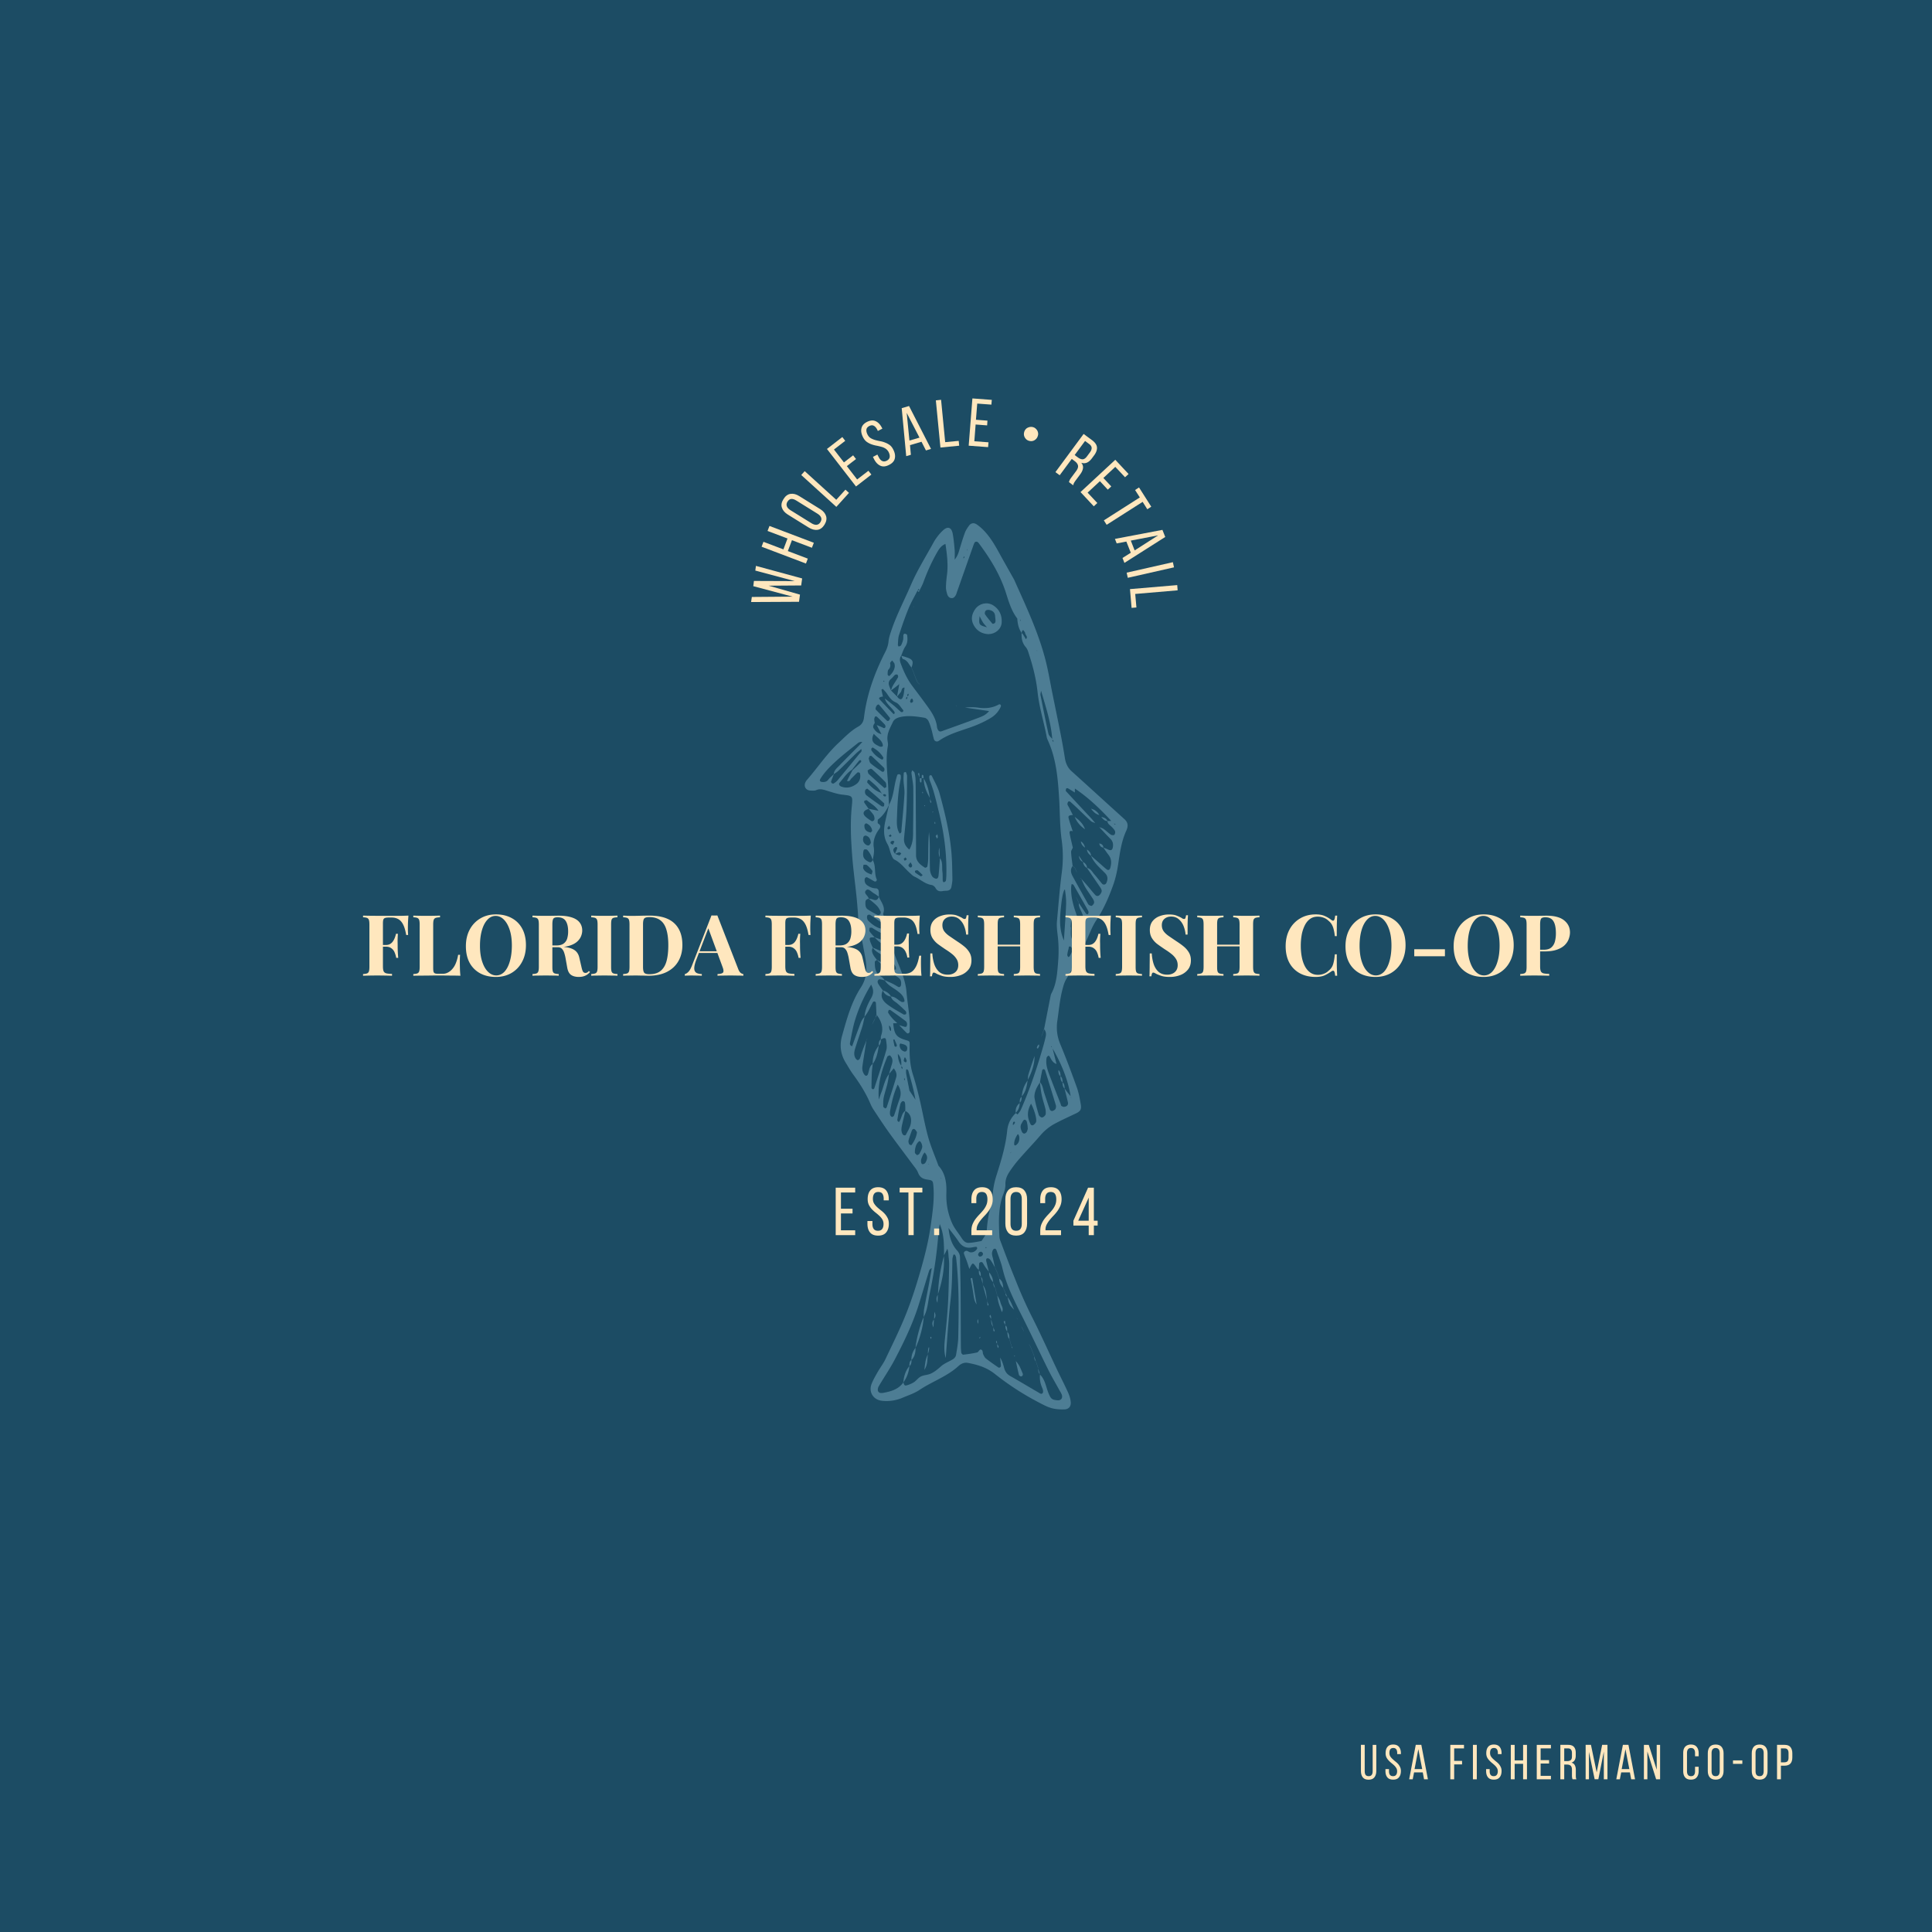 <?xml version="1.0" encoding="UTF-8"?>
<svg data-bbox="-37.5 -37.5 450 450" height="500" viewBox="0 0 375 375" width="500" xmlns="http://www.w3.org/2000/svg" data-type="color">
    <g>
        <defs>
            <clipPath id="28517bbe-82fa-49c0-9094-b2ec896f19d1">
                <path d="M1.023.52H64v172.1H1.023Zm0 0"/>
            </clipPath>
            <clipPath id="1392cfbe-1e6d-40d1-bea4-10fe055a3f58">
                <path d="M65 0v173H0V0h65z"/>
            </clipPath>
            <filter id="fe10f4bf-3d05-4f9f-b151-8af3ec2fc1a5" height="100%" width="100%" y="0%" x="0%">
                <feColorMatrix color-interpolation-filters="sRGB" values="0 0 0 0 1 0 0 0 0 1 0 0 0 0 1 0 0 0 1 0"/>
            </filter>
            <mask id="9ae6dccb-98c4-483c-96e9-7f47480723db">
                <g filter="url(#fe10f4bf-3d05-4f9f-b151-8af3ec2fc1a5)">
                    <path fill-opacity=".95" fill="#000000" d="M412.5-37.5v450h-450v-450h450z"/>
                </g>
            </mask>
        </defs>
        <path fill="#ffffff" d="M412.5-37.5v450h-450v-450h450z" data-color="1"/>
        <path fill="#1c4c64" d="M412.5-37.5v450h-450v-450h450z" data-color="2"/>
        <g mask="url(#9ae6dccb-98c4-483c-96e9-7f47480723db)">
            <g clip-path="url(#1392cfbe-1e6d-40d1-bea4-10fe055a3f58)" transform="translate(155 101)">
                <g clip-path="url(#28517bbe-82fa-49c0-9094-b2ec896f19d1)">
                    <path d="m25.277 124.867-.07.11.105.023Zm11.012 16.29c.027.05.05.1.078.152.035-.043.094-.082.098-.13.004-.046-.043-.1-.07-.148-.036.043-.07.086-.106.125ZM27.652 127.8l.07-.114-.105-.019ZM46.301 25.215l-.067.117.09.023Zm-25.676 83.113h-.137c0 .098 0 .2.008.3 0 .005.125.005.125 0 .008-.1.004-.198.004-.3Zm-4.133-77.2c-.004.06-.02.126-.004.184 0 .012.086.012.137.02.004-.066.016-.129.004-.187-.004-.016-.09-.012-.137-.016Zm25.524 85.798c-.036-.11-.055-.168-.07-.223-.094.035-.239.047-.266.11-.063.152-.075.328-.102.492.05.007.137.039.156.015.11-.132.203-.277.282-.394ZM20.992 104.93c-.047-.22-.152-.43-.254-.633-.015-.035-.168-.04-.168-.035-.062.222-.164.453-.14.672.011.109.25.199.386.296.063-.101.196-.218.176-.3Zm.64-69.782c.063.106.126.207.184.309.137-.082.348-.145.391-.262.05-.148-.012-.355-.07-.52-.012-.038-.262-.058-.293-.01-.102.144-.145.32-.211.483Zm14.169 107.13c-.09-.09-.215-.305-.344-.313-.375-.02-.566.265-.605.594-.012.113.222.363.32.351.308-.035.621-.148.629-.633Zm-17.2-41.54c-.078.024-.152.047-.23.067.086.418.156.84.262 1.246.02.074.199.101.308.152.051-.11.168-.246.137-.328-.137-.387-.316-.758-.476-1.137Zm34.645-17.347c-.18-.27-.273-.582-.46-.653-.4-.156-.329.27-.388.465a6.134 6.134 0 0 0-.238 1.125c-.015.14.113.297.18.45.101-.067.25-.11.305-.208.21-.379.398-.773.601-1.18Zm-28.781 39.3c-.164.227-.254.325-.309.438-.11.23-.203.469-.293.71-.203.544-.066 1.153.254 1.126.465-.04.602-.426.738-.781.204-.528.079-1.004-.39-1.493Zm18.375-3.058c-.024-.07-.082-.254-.16-.434-.016-.023-.16-.035-.176-.008-.375.606-.7 1.235-.645 1.985.004.05.07.12.125.14.055.024.141.008.192-.023.547-.371.738-.898.664-1.66ZM14.008 60.59c.082-.106.293-.258.277-.371-.101-.68-.523-1.14-1.137-1.41-.066-.032-.347.187-.355.304-.082.852.309 1.325 1.215 1.477Zm6.633 42.535c.113-.055.289-.074.332-.16.183-.383.195-.817-.164-1.07-.293-.204-.692-.262-1.051-.356-.024-.008-.16.215-.153.328.051.695.399 1.106 1.036 1.258Zm-6.453-34.379c.062-.3.222-.605.132-.73a5.909 5.909 0 0 0-1.047-1.094c-.144-.121-.441-.059-.671-.078-.016.25-.118.539-.032.746.278.644.875.894 1.617 1.156Zm-.063-24.46c.008.124-.035.284.031.378a5.115 5.115 0 0 0 2.012 1.758c.047.023.156 0 .176-.035.058-.102.152-.262.113-.328-.488-.864-1.207-1.496-2.066-1.97-.043-.019-.176.126-.266.196Zm-.09 18.331c-.058-.808-.383-1.265-1-1.43-.12-.035-.398.13-.433.254-.204.676-.036 1.164.511 1.532.149.097.422.175.543.105.192-.11.301-.36.38-.46Zm4.649-34.367c-.043-.234-.032-.383-.094-.488-.121-.203-.281-.383-.43-.575-.137.192-.414.407-.387.567.09.484.043.844-.324 1.223-.18.191-.14.605-.164.921-.004.09.113.204.2.286.027.027.144.015.18-.016.581-.55.987-1.191 1.019-1.918Zm4.312 94.973c.211-.11.375-.141.426-.23.21-.395.45-.79.562-1.22.141-.539-.343-1.425-.574-1.257-.281.199-.508.546-.625.879a3.758 3.758 0 0 0-.21 1.312c0 .18.284.36.421.516ZM14.602 41.43c-.536 1.07-.286 1.71.535 2.16.23.125.46.262.707.336.14.043.34.004.472-.07.059-.032.051-.25.016-.372-.242-.886-1.05-1.285-1.73-2.054Zm29.894 76.672c-.035-.372-.035-.637-.09-.887-.082-.363-.097-.867-.566-.871-.18 0-.39.449-.55.715-.352.574-.15 1.14.093 1.683.062.137.281.293.422.285.164-.011.37-.152.465-.297.132-.21.175-.476.226-.628Zm-21.508.648c-.16-.203-.273-.477-.476-.582-.285-.148-.465.098-.555.355-.219.614-.45 1.223-.61 1.848-.058.223.024.512.13.727.05.105.418.195.449.156.531-.738.941-1.535 1.062-2.504Zm-9.375-72.527c.098.257.13.722.38.941.683.598 1.456 1.094 2.206 1.613.078.055.27.028.348-.039.082-.07.125-.222.129-.34.004-.125-.02-.293-.098-.37-.793-.77-1.594-1.532-2.406-2.282-.063-.062-.27-.047-.352.012-.086.066-.105.222-.207.465Zm1.356-9.746c0-.016-.055.168.008.238a90.585 90.585 0 0 0 2.214 2.203c.055.055.293.012.348-.063.11-.14.258-.421.2-.492a66.589 66.589 0 0 0-2.118-2.57c-.168-.195-.601.168-.652.684Zm30.16 76.75c-.77 1.328-.813 2.605-.09 3.984.148.285.45.254.66.074.184-.16.39-.387.426-.61.105-.695-.422-2.386-.996-3.448Zm-28.68-57.672c.051-.04.145-.075.149-.114.011-.183.082-.457-.008-.539a105.197 105.197 0 0 0-3.227-2.812c-.043-.035-.363.129-.406.254-.145.394-.059.812.273 1.066.93.711 1.891 1.387 2.848 2.063.094.07.246.054.371.082Zm-3.058-7.008c.093.305.097.547.218.66 1 .934 2.016 1.848 3.047 2.742.04.035.387-.148.387-.222-.016-.317-.004-.727-.188-.922-.804-.848-1.675-1.64-2.53-2.442-.087-.082-.255-.175-.345-.144-.214.07-.398.215-.59.328Zm39.425 30.41c.024 0 .043 0 .063.004 0 .586-.063 1.18.016 1.754.097.726.699 1.52.91 1.355.504-.39.629-.98.648-1.574a3.145 3.145 0 0 0-.14-.969c-.231-.816-.493-1.62-.743-2.433-.02-.063-.03-.14-.078-.176-.09-.07-.215-.172-.304-.156-.09.015-.223.152-.231.242-.062.652-.094 1.305-.14 1.953Zm-33.574 30.555c-.8 1.777-1.168 3.43-1.472 5.101-.047.25-.055.524.003.77.036.164.204.37.352.41.113.031.371-.148.418-.285.367-1.047.668-2.121 1.055-3.16.343-.93.324-1.79-.356-2.836Zm32.262-27.969c.16-2.457.34-4.68.426-6.91.039-.961-.067-1.942-.215-2.899-.05-.32-.477.446-.73 2.86-.239 2.254-.52 4.539.519 6.949ZM34.98 145.539l.032-.023c-.137-.13-.301-.243-.407-.395-.804-1.164-.8-1.168-1.457.18-.164-.504-.312-1.004-.488-1.496-.176-.496-.398-.973-.558-1.473-.098-.312.28-.629.62-.531.188.054.344.207.532.254.547.132 1.203-.207 1.422-.746.027-.07-.102-.301-.16-.301-.25.004-.508.047-.754.097-1.168.247-2.04-.132-2.703-1.14-.551-.832-1.192-1.602-1.954-2.613.172 1.812.637 3.226 1.684 4.39.375.422.547.844.55 1.414.013 1.98.095 3.961.11 5.938.031 3.633.031 7.261.051 10.89.004.528.02 1.059.086 1.578.02.149.262.395.379.383.902-.11 1.805-.23 2.687-.433.262-.063.473-.59.676-.57.508.042.36.601.512.937.137.289.285.613.527.805.774.609 1.59 1.168 2.399 1.73.226.156.539-.07.511-.367-.043-.516-.101-1.031-.156-1.55.41.671.606 1.366.793 2.062.184.664.535 1.164 1.16 1.52 1.836 1.038 3.645 2.132 5.469 3.19.262.153.621.461.855.094.13-.203.043-.633-.074-.902-.386-.863-.578-1.746-.453-2.691l-.027.023c1.02.96 1.148 2.344 1.64 3.547.465 1.137.63 1.36 1.77 1.457.707.062 1.09-.461.812-1.152-.12-.301-.312-.579-.468-.868-.727-1.328-1.504-2.632-2.176-3.988-1.668-3.367-3.258-6.777-4.95-10.133-1.542-3.066-3.109-6.113-3.902-9.492-.254-1.086-.68-2.133-1.047-3.191-.097-.282-.195-.743-.597-.563-.215.098-.367.543-.38.84-.015.379.134.773.22 1.156.125.574.261 1.153.39 1.727l.028-.02c-.297-.508-.57-1.031-.903-1.515-.125-.18-.402-.387-.59-.368-.32.028-.312.34-.246.614l.516 2.094.031-.028c-.265-.347-.539-.687-.789-1.047-.183-.261-.316-.554-.508-.812-.054-.074-.234-.098-.343-.07-.11.023-.27.132-.282.218-.054.446-.062.89-.09 1.34Zm-14.636 21.777c.086.317.172.715.605.59a5.337 5.337 0 0 0 1.446-.62c.484-.321.84-.86 1.351-1.114.563-.281 1.266-.274 1.848-.524.785-.335 1.426-.894 2.078-1.468.672-.59 1.582-.903 2.351-1.395.25-.16.493-.484.54-.765.19-1.16.41-2.333.433-3.504.106-5.141.168-10.286-.418-15.407-.02-.187-.117-.363-.195-.539-.016-.035-.106-.054-.164-.058-.059-.004-.164.008-.172.035-.074.312-.184.629-.192.945-.039 2.707-.062 5.41-.382 8.102-.176 1.5-.293 3.011-.414 4.52-.176 2.156-.329 4.312-.493 6.472-.39-1.285-.273-2.559-.144-3.84.226-2.23.453-4.46.582-6.695.137-2.434.164-4.88.223-7.317.011-.527-.02-1.054-.082-1.578-.067-.547-.028-1.125-.262-1.773-.278.547-.473.941-.672 1.336l.023.02c.032-3.055-.144-4.442-.828-6.157-.09.523-.187.895-.215 1.273a89.421 89.421 0 0 1-1.746 12.266c-.324 1.527-.375 3.137-1.175 4.543.03-.527.011-1.062.101-1.578.277-1.559.61-3.106.902-4.664.207-1.09.387-2.184.582-3.277-.34.144-.468.347-.535.57-.68 2.203-1.328 4.414-2.02 6.613-1.155 3.664-2.823 7.11-4.597 10.5-.941 1.805-2.11 3.492-3.14 5.254-.149.254-.239.656-.145.91.164.422.633.43 1.027.36 1.508-.278 2.953-.676 3.899-2.036ZM15.12 95.965c-.035-.781-.059-1.567-.113-2.344-.008-.094-.16-.223-.266-.242-.094-.02-.265.058-.312.144-.313.575-.586 1.176-.903 1.747-.214.39-.484.75-.73 1.125.086-1.348.668-2.555 1.297-3.672.511-.918.511-1.625-.012-2.606-1.375 2.266-2.402 4.524-3.125 6.906-.422 1.375-.656 2.805-.937 4.215-.051.258-.184.64.378.84.426-1.172.825-2.336 1.266-3.488.297-.785.496-1.633 1.16-2.235-.148.63-.254 1.27-.445 1.883-.45 1.434-.953 2.848-1.395 4.282-.195.628-.293 1.289.079 1.902.093.148.273.332.421.344.133.011.352-.168.414-.313.172-.422.27-.871.426-1.3.29-.79.594-1.571.895-2.356l-.028-.024c-.078.516-.16 1.032-.238 1.547-.187 1.227-.394 2.453-.562 3.68-.086.605.054 1.18.449 1.66.066.082.215.16.312.145a.447.447 0 0 0 .282-.223c.293-.707.23-1.578.968-2.074-.062.582-.156 1.16-.183 1.742a72.708 72.708 0 0 0-.059 2.918c0 .09.156.219.266.254.07.02.242-.086.27-.164.8-2.492 1.628-4.973 2.347-7.485.172-.59.016-1.289-.066-1.925-.059-.453-.375-.461-1.024-.063.024-.258-.012-.531.07-.765.536-1.493.063-2.77-.8-3.97Zm39.285-21.742-.023.023c.469.703.933 1.41 1.418 2.106.058.078.261.136.34.097.086-.047.136-.215.144-.332a.715.715 0 0 0-.09-.379 524.838 524.838 0 0 0-2.824-4.984c-.047-.086-.215-.102-.363-.168-.031.191-.078.371-.09.55-.133 2.653.918 5.024 1.773 7.442.051.149.27.238.414.36.149-.196.446-.41.422-.583a10.574 10.574 0 0 0-.422-1.898c-.242-.742-.792-1.387-.699-2.234Zm-7.55 34.824c-.286.52-.633 1.012-.829 1.562-.172.48-.304 1.043-.218 1.532.187 1.097.504 2.175.816 3.25.059.203.313.418.527.5.274.101.82-.38.828-.7.012-.324.004-.664-.07-.976-.222-.895-.523-1.77-.71-2.672-.177-.828-.255-1.68-.372-2.523.59.601.625 1.43.875 2.164.36 1.058.692 2.125 1.07 3.175.051.141.317.32.442.293.23-.05.512-.187.633-.379.12-.195.16-.523.093-.75-.68-2.27-1.382-4.527-2.09-6.785-.03-.097-.19-.21-.296-.215-.086-.007-.242.125-.262.215-.16.766-.297 1.54-.438 2.309Zm-40.02-59.77c.027-.742.582-1.164 1.031-1.629 1.235-1.285 2.5-2.543 3.75-3.812.262-.266.508-.547.762-.816a1.127 1.127 0 0 0-.926.261c-1.383 1.117-2.808 2.196-4.121 3.399-1.164 1.062-2.309 2.175-3.129 3.554-.164.274-.004.508.336.54.48.046.887.003 1.227-.438.308-.406.73-.73 1.101-1.094-.187.485-.387.965-.55 1.457-.028.086.066.258.152.32.09.067.281.102.36.051.265-.18.538-.37.741-.617 1.43-1.71 2.848-3.433 4.258-5.164.184-.223.547-.39.344-.898-.367.308-.727.574-1.043.882-1.129 1.098-2.234 2.22-3.371 3.313-.274.266-.613.46-.922.691Zm10.738 58.164c-.105.645-.18 1.293-.332 1.922-.21.895-.527 1.762-.71 2.66-.118.567-.102 1.165-.087 1.747.004.128.23.277.383.37.04.024.242-.109.274-.203.628-1.93 1.265-3.859 1.843-5.804.192-.633-.03-1.223-.465-1.778-.367.45-.652.786-.93 1.125.18-.625.352-1.253.548-1.878.164-.524.222-1.032-.137-1.504-.078-.102-.203-.27-.273-.254-.168.039-.41.129-.465.265-1.028 2.551-1.918 5.137-1.637 8.313.2-.59.285-.89.402-1.176.528-1.27.715-2.68 1.586-3.805ZM10.47 48.496c.558-.527 1.12-1.055 1.664-1.598.055-.054 0-.218-.004-.332-.117.008-.29-.03-.34.028-.484.593-.95 1.207-1.418 1.812-1.02.633-1.64 1.653-2.41 2.524-.227.258-.04.61.336.746 1.086.398 2.074.14 2.95-.516.683-.52.85-1.285.66-2.11-.02-.077-.38-.187-.45-.128-.434.383-.828.82-1.25 1.223-.195.187-.23.632-.809.421.368-.71.72-1.39 1.07-2.07Zm10.273 66.098c-.21.886-.433 1.773-.633 2.664-.14.637-.27 1.281.094 1.902.129.227.527.305.64.078.34-.699.802-1.386.938-2.133.184-.976-.011-1.953-1.066-2.476-.004-.395.012-.79-.02-1.18-.027-.312-.02-.738-.457-.719-.168.008-.414.329-.468.547a29.788 29.788 0 0 0-.532 2.692c-.035.242-.215.633.254.812.547-.672.45-1.695 1.25-2.187Zm28.504-72.086c-.234-3.164-1.207-6.156-2.184-9.45-.066.481-.14.672-.105.84.496 2.508.984 5.02 1.543 7.516.09.398.512.719.777 1.07.004.121-.015.25.02.364.016.054.121.086.183.129-.003-.059.008-.13-.02-.176-.062-.106-.144-.196-.214-.293Zm3.57 69.34c-.53-3.407-1.875-6.508-3.582-9.473-.066-.113-.136-.223-.203-.332-.011.043-.043.117-.027.129.082.066.172.117.262.176.265 1.058.535 2.117.8 3.175-.691-.23-.996-.812-1.3-1.406-.051-.101-.254-.234-.278-.215-.136.114-.316.25-.343.403-.243 1.293.214 2.472.66 3.648.675 1.781 1.379 3.559 2.07 5.34.05.121.05.293.137.36.144.1.343.199.511.187.582-.04.872-.39.75-.91-.203-.895-.437-1.785-.66-2.672.184.238.356.484.543.722.227.286.461.563.688.848 0 .059-.012.121.004.176.015.043.066.07.101.105l-.133-.261ZM16.38 34.203c-.621.055-.895.277-.664.527.879.958 1.777 1.891 2.676 2.829.03.035.172.039.175.027.043-.113.125-.27.082-.344-.558-.941-1.613-1.531-1.902-2.668.606.477 1.223.942 1.817 1.438.449.375.855.793 1.3 1.172.07.058.266.05.356-.004.078-.051.152-.27.113-.313-.465-.539-.86-1.277-1.453-1.527-.89-.367-1.281-1.055-1.758-1.746-.219-.313-.492-.586-.758-.864-.02-.02-.277.118-.27.153.079.445.184.883.286 1.32Zm5.137 76.453-.094.281c.023-.101.047-.203.066-.3.317.476.633.953 1.207 1.82-.398-2.223-.922-3.941-1.402-5.668a.386.386 0 0 0-.125-.152c-.047-.04-.11-.082-.168-.086-.043 0-.129.058-.129.094-.004.253-.027.515.02.765.195 1.082.414 2.164.625 3.246ZM14.789 39.34c-.234.328-.441.691-.184 1.078.317.477.7.902 1.48 1.078-.355-.684-.64-1.23-.925-1.773.348.144.7.277 1.04.437.23.106.476.313.648-.015.062-.122-.008-.403-.118-.52-.48-.52-.992-1.012-1.507-1.496-.075-.07-.313-.102-.344-.055-.098.145-.18.332-.184.504-.008.25.059.504.094.762Zm.738 17.066c-.535-.918-1.468-1.41-2.25-2.058-.086-.07-.34.011-.484.086-.059.03-.09.265-.04.347.274.418.575.82.864 1.227-.965.258-1.27.816-.722 1.402.347.367.793.649 1.222.93.274.18.66-.113.625-.477-.023-.242-.074-.515-.207-.707-.285-.414-.629-.789-.953-1.18.656.137 1.313.274 1.969.407Zm4.016-24.586c.039-.11.074-.222.113-.332l-.129.317c-.293.23-.578.468-.875.695-.242.188-.492.36-.742.54.121-.302.211-.618.371-.895.324-.57.707-1.11 1.02-1.684.066-.121 0-.41-.106-.504-.086-.078-.375-.035-.492.055-.254.199-.43.5-.687.703-.477.37-.63.816-.434 1.383.105.308.234.609.352.91.398.402.796.804 1.199 1.203.082.098.152.207.246.293.27.242.566.348.785-.04.125-.214.195-.472.242-.722.074-.422.114-.855.168-1.285-.629-.008-.504.605-.754.91-.242.29-.48.582-.718.871.148-.808.293-1.613.441-2.418Zm.383 74.086c.07-.855 0-1.676-.653-2.344.008.836.172 1.626.68 2.325.004.12-.015.25.016.367.023.094.11.168.168.25.011-.11.062-.23.027-.317-.043-.109-.156-.187-.238-.28ZM16.379 53.2c.055.106.082.239.168.305.078.066.23.101.324.074.063-.02.137-.207.106-.27-.04-.081-.176-.152-.278-.163-.11-.012-.23.05-.344.078a19.184 19.184 0 0 1-.347-.442c-.516-1.008-1.438-1.633-2.235-2.37-.066-.063-.316-.052-.332-.013-.066.164-.164.43-.09.512.739.809 1.512 1.582 2.586 1.942.149.117.293.234.442.347Zm16.23-47.164c-.12.29-.242.578-.367.863-.074.102-.16.196-.226.297-.028.051-.024.121-.036.18.063-.043.165-.074.184-.133.043-.113.04-.242.05-.37.126-.286.247-.575.372-.864.066-.098.144-.196.203-.297.02-.035-.008-.094-.016-.14l-.164.464Zm-11.5 28.156c.086-.086.203-.16.243-.261.03-.086-.032-.203-.051-.309-.067.078-.168.149-.188.234-.023.114.02.243.032.364-.09.07-.215.125-.258.218-.043.083.008.208.02.313.066-.07.16-.125.187-.207.035-.105.015-.234.015-.352Zm21.871-15.11c.012.117.012.23.04.344.011.054.074.097.117.148-.016-.054-.02-.113-.043-.164-.043-.11-.094-.207-.14-.308-.161 0-.317-.004-.474-.004-1.105-1.43-1.644-3.153-2.16-4.813-1.117-3.59-3.008-6.71-5.218-9.683-.118-.157-.235-.344-.399-.422-.125-.063-.402-.04-.473.054-.156.204-.238.465-.328.711l-3.21 9.117c-.044.126-.07.258-.133.372-.192.355-.43.699-.891.656-.441-.035-.7-.371-.816-.754-.133-.434-.247-.895-.243-1.344.012-.785.086-1.578.192-2.36.27-2.034.008-4.034-.29-6.054-.925.367-1.335 1.133-1.753 1.871-1 1.781-1.824 3.645-2.528 5.563-.199.547-.492 1.062-.738 1.59-.066-.11-.125-.215-.187-.325l-.2.325c-.59 1.16-1.257 2.289-1.75 3.488-.69 1.687-1.289 3.422-1.851 5.16-.195.602-.176 1.281-.23 1.926-.008.105.101.222.156.332.16-.082.402-.125.468-.258a4.37 4.37 0 0 0 .395-1.074c.066-.313.016-.645.062-.961.012-.09.2-.235.274-.219.164.035.426.145.441.25.106.781.137 1.531-.355 2.254-.36.527-.54 1.172-.797 1.766l.027-.028c-.355.469-.328.965-.133 1.496.575 1.551 1.25 3.047 2.247 4.387.945 1.266 1.906 2.527 2.832 3.809.933 1.285 1.832 2.593 1.988 4.25.012.125.066.254.121.37.148.34.375.528.77.384 2.418-.875 4.843-1.727 7.246-2.645.64-.246 1.336-.504 1.96-1.273l-4.663-.676c.867-.09 1.722-.106 2.558.015 1.414.204 2.754.086 4.016-.625.078-.046.273-.003.332.067.066.078.082.258.039.355-.422.922-1.051 1.657-1.93 2.188-1.418.863-2.933 1.496-4.504 2.023-1.933.657-3.894 1.246-5.597 2.434-.372.258-.836.09-.957-.324-.188-.633-.301-1.285-.485-1.914-.168-.567-.336-1.145-.605-1.668-.13-.254-.457-.524-.73-.567-1.43-.242-2.868-.457-4.325-.219-.754.125-1.508.364-1.82 1.043-.535 1.157-1.25 2.297-1.024 3.684.051.316.11.656.051.965-.387 2.098-.203 4.2-.039 6.3.133 1.708.172 3.419.25 5.13l.031-.047c-.504 1.074-1.101 2.082-2.066 2.816-.051.043-.133.094-.133.137 0 .242-.066.633.055.703.543.324.535.676.199 1.125-.781 1.043-1.23 2.281-1.035 3.5.148.906-.055 1.664-.196 2.48-.136-.355-.242-.726-.421-1.058a4.323 4.323 0 0 0-.641-.922c-.098-.106-.344-.113-.512-.098-.082.008-.199.168-.219.278-.23 1.136.032 1.68 1.063 2.164.379.175.594-.051.715-.395.683 1.172.254 2.582.797 3.79.039.085-.043.269-.125.347-.07.058-.246.074-.332.027-.461-.242-.903-.523-1.364-.765-.242-.13-.5.09-.53.375-.052.504.124.882.538 1.175.496.348 1.024.559 1.637.57.398.008.547.313.574.66.024.329.012.653.02.981-.32-.226-.618-.488-.961-.668-.492-.261-1.043-1.02-1.496-.625-.68.594.406 1.055.472 1.657-.328.093-.62.234-.633.64-.015.531-.035 1.102.454 1.438.593.402 1.23.746 1.87 1.07.126.066.41.008.512-.102.11-.117.18-.398.114-.535-.196-.398-.414-.812-.72-1.125-.503-.511-1.085-.949-1.632-1.418.3.067.617.098.899.211.613.242.937.004 1.097-.578.426 1.05 1.332 1.961.867 3.266-.074.199.153.492.188.75.07.52.105 1.043.152 1.562-.258-.203-.508-.422-.773-.61-.7-.483-1.403-.972-2.121-1.425-.117-.07-.414-.031-.496.063-.106.125-.121.37-.094.55.027.184.11.399.238.524.711.691 1.492 1.293 2.473 1.539.52.129.676-.258.75-.676.52.95.515.95.504 1.938-1.098-.239-2.024-.82-2.953-1.407-.13-.082-.348-.023-.528-.03-.004.241-.101.542.008.71.281.422.656.785.992 1.172-.996-.059-1.11.027-.875.777.13.414.336.809.508 1.211-.309.508-.121.992.125 1.442.184.332.441.62.672.93-.145.113-.399.226-.402.347-.04 1.18.101 2.293 1.304 2.95.258.144.434.44.649.667-.418-.058-1.028-.316-1.219-.133-.457.426.004.914.266 1.328.168.27.375.512.562.766-.605 1.18-.012 2.05.848 2.7.984.742 2.09 1.331 3.156 1.956.121.067.46 0 .5-.09.063-.148.027-.433-.082-.546-.496-.504-1.031-.977-1.563-1.45-.48-.421-1.136-.671-1.296-1.39.867.004 1.375.71 2.066 1.05.137.067.355.012.516-.042.047-.02.05-.243.023-.364-.195-.824-.797-1.316-1.441-1.797-.832-.62-1.828-1.054-2.371-2.02.535.24 1.074.462 1.597.72.352.172.676.402 1.024.586.246.129.5-.07.539-.368.074-.55.008-1.05-.48-1.41-.692-.5-1.41-.969-2.067-1.511-.754-.625-1.45-1.32-2.168-1.985.344.192.695.371 1.027.578.727.446 1.438.918 2.176 1.344.129.074.352-.02.535-.039-.023-.184.008-.39-.074-.543a4.15 4.15 0 0 0-1.578-1.7c-1-.605-2.156-1.003-2.88-2.007.77.328 1.54.66 2.313.988.34.145.653.457 1.07.196.259-.165.055-.668-.48-1.09-.508-.403-1.054-.758-1.562-1.164-.344-.278-.653-.61-.973-.914.488.168.98.324 1.461.515.363.14.727.489 1.055.453.535-.062.691.164.816.57.235.747.45 1.505.735 2.231.875 2.246 1.945 4.422 2.144 6.895.195 2.41.734 4.797.605 7.238-.007.129.008.262 0 .39-.019.286-.363.473-.554.286-.512-.5-.996-1.024-1.488-1.535.363.113.722.234 1.09.328.109.023.304 0 .335-.063.082-.16.14-.363.114-.535-.028-.18-.118-.402-.258-.504-.98-.734-1.977-1.453-2.98-2.16-.075-.05-.313-.012-.337.043-.07.156-.144.394-.074.512.23.379.504.738.8 1.07.294.332.63.625.95.934l-.824.011-.059-.086.09.051c.188 2.188.617 2.766 2.445 3.3.762.224.77.224.75 1.048-.054 1.914.051 3.8.637 5.652.5 1.567.914 3.168 1.293 4.77.574 2.437.992 4.918 1.656 7.328.528 1.898 1.329 3.722 2.004 5.578 1.391 1.539 1.602 3.406 1.535 5.367-.066 2 .286 3.906 1.102 5.77.461 1.058 1.203 1.879 1.8 2.82.329.52.743 1.039 1.372 1.027.836-.015 1.672-.21 2.504-.351.094-.016.168-.188.238-.297.363-.547.774-1.067.824-1.766.137-1.91.442-3.789 1.047-5.62.137-.427.078-.919.11-1.38.09-1.254.34-2.465.726-3.676.899-2.828 1.781-5.675 2.078-8.648.137-1.39.692-2.492 1.66-3.441l-.03-.024c.14.094.405.278.41.27.234-.309.492-.614.644-.961 1.762-4.035 3.16-8.196 4.363-12.426.164-.566.3-1.145.434-1.719.12-.539.05-1.043-.34-1.469l.027.024c.403-2.067.805-4.133 1.215-6.2.05-.257.094-.53.219-.753 1.02-1.926 1.12-4.055 1.293-6.145a25.16 25.16 0 0 0-.047-4.73c-.113-1.051-.277-2.09-.18-3.14.29-3.15.528-6.302.938-9.434a23.65 23.65 0 0 0-.024-6.305c-.379-2.692-.324-5.387-.492-8.074-.242-3.836-.547-7.61-2.14-11.164-.11-.243-.227-.489-.27-.743-.535-2.914-1.457-5.746-1.773-8.71-.262-2.426-.836-4.801-1.594-7.126-.18-.558-.324-1.195-.696-1.617-.718-.824-.859-1.746-.816-2.754.09.086.2.16.266.262.199.309.379.621.562.938.488-.438-.082-.774-.133-1.157-.027-.222-.25-.422-.386-.632-.075.085-.176.156-.215.25-.051.113-.051.25-.07.375-.586-.844-.793-1.805-.86-2.805.176-.004.352-.004.527-.008ZM17.2 96.777l.35 1.227c.067.41-.034.875.407 1.156l.047.063-.078-.032c.066-.457.035-.882-.399-1.168l-.351-1.222Zm24.113 25.778.062-.051-.035.078c-.055.027-.121.047-.164.09-.028.031-.016.094-.024.144.055-.086.106-.171.16-.261Zm-20.59-86.38c.14.134.28.266.418.4l.047.07-.067-.047-.398-.422ZM9.238 44.09l-.047.047.043-.055.395-.41.082-.055-.059.078c-.14.133-.277.262-.414.395Zm43.196 6.742c.136.133.277.266.414.398l.39.387c.13.133.262.262.395.395-.004.273-.004.543-.008.816-.441-.273-.875-.555-1.328-.808-.086-.051-.324-.024-.34.023-.059.164-.137.434-.055.52 1.594 1.738 3.207 3.453 4.813 5.18.308.331.59.683.883 1.027-.293-.13-.637-.204-.864-.407-.922-.836-1.808-1.715-2.71-2.57-.43-.406-.86-.805-1.305-1.188-.078-.066-.324-.07-.36-.015-.097.148-.203.363-.168.52.055.242.23.46.348.69.234.462.461.927.695 1.388-.777.074-.933.164-.808.648.219.855.527 1.687.797 2.527-.371-.164-.688-.097-.61.356.164.945.407 1.875.621 2.808-.12.293-.351.586-.336.871.047.895.188 1.79.297 2.684l.024-.023c-.532.668-.375 1.363-.02 2.02.969 1.784 1.965 3.55 2.957 5.32.063.113.149.234.258.288.16.079.414.192.512.126.195-.137.402-.372.437-.594.035-.223-.082-.508-.215-.719-.484-.773-1.039-1.512-1.503-2.3-.329-.555-.551-1.169-.825-1.755l-.03.032c.429.48.862.957 1.28 1.445.508.59.985 1.207 1.512 1.781.305.336.695.254.984-.14.375-.516.364-.774-.066-1.407-.844-1.23-1.684-2.46-2.527-3.691.746.11 1.02.777 1.445 1.254.52.586.988 1.226 1.5 1.82.23.266.684.168.82-.14.313-.712.34-1.333-.285-1.965-1.008-1.02-2.137-1.957-2.691-3.344l1.605 1.41c.492.43.965.887 1.485 1.281.23.172.539.055.628-.242.274-.91.32-1.8-.32-2.613-.36-.457-.68-.95-1.015-1.426.289.121.59.23.87.367.633.313.919.149 1.008-.543.082-.629-.09-1.117-.55-1.566-.73-.715-1.414-1.48-2.121-2.223.296.125.628.2.882.38.48.339.895.769 1.383 1.097.164.113.555.136.668.023.149-.14.215-.5.14-.703-.109-.285-.355-.531-.577-.766-.348-.375-.868-.613-.907-1.218.27 0 .543 0 .813-.004.137.136.27.273.406.41.07.101.137.215.219.305.02.023.11-.024.168-.036l-.414-.246c-.137-.132-.27-.27-.406-.402-2.168-2.348-4.454-4.555-7.122-6.336-.132-.133-.261-.266-.394-.394a36.658 36.658 0 0 0-.387-.391c-.129-.145-.261-.285-.394-.43l-.063-.05ZM37.777 7.246s-.007.008-.007.012l-.047-.055ZM36.98 6.06l.04.062-.043-.066-.055-.051Zm-.8-1.192.047.063-.047-.07-.075-.067Zm-5.871 2.758c.671-.879.808-1.578 1.011-2.254.309-1.008.61-2.02.98-3.008.184-.484.49-.933.802-1.355.351-.473.902-.582 1.41-.262.437.277.843.625 1.218.988 1.485 1.454 2.477 3.246 3.461 5.043.73 1.328 1.485 2.645 2.223 3.97.16.288.34.57.477.87 2.289 5.117 4.699 10.195 6.082 15.66.53 2.11.882 4.262 1.316 6.399.523 2.586 1.063 5.168 1.57 7.754a119.5 119.5 0 0 1 .828 4.675c.16 1.016.524 1.887 1.305 2.586 2.45 2.207 4.883 4.426 7.324 6.645.977.883 1.957 1.766 2.93 2.656.727.664.781 1.34.348 2.281-.91 1.993-1.219 4.18-1.535 6.325-.211 1.449-.512 2.867-1.004 4.226-.852 2.36-1.84 4.664-3.246 6.766-.438.652-.793 1.37-1.106 2.094-1.379 3.218-2.937 6.347-4.738 9.347-.375.63-.555 1.301-.742 2.012-.524 1.992-.688 4.027-.989 6.043-.242 1.613-.054 3.113.582 4.637 1.145 2.738 2.184 5.523 3.188 8.316.375 1.047.57 2.164.766 3.266.187 1.054-.067 1.406-1.02 1.851-1.313.617-2.633 1.223-3.914 1.899a9.787 9.787 0 0 0-2.914 2.34c-1.332 1.546-2.754 3.023-4.094 4.566a23.33 23.33 0 0 0-1.914 2.516c-.469.714-.789 1.484-.762 2.41.02.633-.175 1.304-.41 1.906-1.031 2.676-.883 5.445-.758 8.215.012.262.07.531.164.773.622 1.668 1.25 3.332 1.895 4.992.426 1.106.883 2.204 1.324 3.309a82.297 82.297 0 0 0 3.012 6.668c1.668 3.297 3.172 6.676 4.758 10.016.707 1.488 1.468 2.953 2.148 4.453.27.586.477 1.234.543 1.87.094.88-.363 1.442-1.223 1.47-.843.03-1.726-.024-2.53-.25-.876-.25-1.7-.711-2.516-1.137a52.764 52.764 0 0 1-8.461-5.496c-1.57-1.25-3.344-1.79-5.239-2.14-.718-.134-1.34.167-1.816.605-2.227 2.047-5.113 2.996-7.578 4.648-.969.649-2.13 1.024-3.215 1.484a7.974 7.974 0 0 1-4.066.618c-1.7-.192-2.641-1.723-2-3.309.32-.789.754-1.539 1.175-2.281.493-.856 1.11-1.649 1.528-2.54 1.41-2.98 2.886-5.94 4.09-9.007 1.156-2.938 2.097-5.973 2.949-9.02.73-2.593 1.36-5.238 1.734-7.902.344-2.469.719-4.965.52-7.484-.094-1.149-.102-1.239-1.211-1.395-.867-.125-1.434-.46-1.766-1.324-.23-.598-.691-1.117-1.086-1.645-1.484-2.015-3.008-4.004-4.472-6.035-1.004-1.39-1.942-2.832-2.891-4.261-.29-.438-.574-.891-.777-1.376-.875-2.085-2.067-3.976-3.399-5.789-.508-.691-.922-1.445-1.379-2.175-1.043-1.66-1.281-3.438-.75-5.317.914-3.242 1.797-6.527 3.645-9.37 1.195-1.84 1.219-3.7.87-5.677-.41-2.34-.886-4.664-1.3-7-.117-.644-.101-1.316-.156-1.972-.086-1.051-.164-2.106-.278-3.153-.273-2.625-.636-5.238-.832-7.867-.23-3.09-.382-6.176-.082-9.285.227-2.305.25-2.219-1.914-2.48-.91-.11-1.793-.422-2.68-.684-.753-.223-1.468-.547-2.296-.18-.336.149-.778.094-1.172.075-.832-.047-1.277-.786-.945-1.551.078-.176.183-.356.312-.5 2.086-2.383 3.828-5.051 6.168-7.219 1.211-1.125 2.344-2.332 3.805-3.145.699-.39 1.011-.968 1.105-1.753.54-4.512 2.082-8.708 4.133-12.73.336-.657.559-1.302.633-2.048.078-.773.348-1.539.601-2.281 1.028-3.004 2.508-5.809 3.758-8.715 1.23-2.86 2.887-5.48 4.371-8.195a9.764 9.764 0 0 1 1.809-2.328c.95-.903 1.687-.633 1.922.64.191 1.035.277 2.09.375 3.14.043.5.008 1.009.008 1.872" fill="#507f96" data-color="3"/>
                </g>
                <path d="M18.305 62.957c.101-.21.207-.418.308-.625-.11-.047-.234-.152-.328-.129-.246.059-.543.145-.398.508.039.09.207.125.418.246Zm2.097 2.762.207.355c.133-.094.32-.164.38-.293.03-.074-.157-.242-.247-.367l-.34.305Zm-2.816-6.461c-.164.207-.293.32-.34.457-.023.074.125.285.164.277.145-.031.363-.097.395-.203.039-.113-.106-.281-.22-.531Zm.164 2.191c.094-.058.254-.101.277-.187.024-.082-.093-.203-.152-.309-.129.082-.258.164-.383.246.086.082.172.164.258.25Zm3.984 4.91c-.23.344-.41.489-.398.625.008.137.176.325.316.383.22.094.457-.199.375-.453-.054-.164-.16-.309-.293-.555Zm2.36 2.496c-.332-.32-.633-.648-.98-.914-.098-.074-.344.016-.509.075-.027.011-.023.296.047.351.352.27.723.508 1.098.735.04.023.172-.118.344-.247Zm-5.403-4.101c.157-.352.325-.7.454-1.059.027-.074-.075-.277-.141-.289-.11-.02-.262.04-.348.117-.48.418-.191.813.059 1.2.285.105.566.25.863.293.102.015.238-.227.36-.348-.125-.09-.274-.273-.375-.25-.301.066-.583.219-.872.336Zm2.797-.836c.563-.934.727-1.969.735-3.04.027-2.964.074-5.929.043-8.894-.012-.976-.246-1.953-.352-2.933-.02-.172.094-.364.148-.543.16.164.415.308.458.5a7.47 7.47 0 0 1 .199 1.558c.031 2.371.035 4.743.05 7.114.012 2.437.04 4.875.036 7.312-.004 1.238.836 1.852 1.73 2.426.078.05.426-.113.45-.215a9.068 9.068 0 0 0 .175-1.555c.02-1.71.008-3.421.16-5.14.035.433.082.867.102 1.304.027.524.047 1.051.05 1.579.008 1.449-.019 2.902.032 4.347.012.438.168.903.383 1.285.14.25.488.48.77.524.429.058.491-.402.523-.692.12-1.113.183-2.226.27-3.34l-.02.02c.62.805.37 1.778.492 2.676.078.582.031 1.184.062 1.773.008.098.184.286.203.274.149-.078.375-.172.403-.297.074-.387.09-.785.098-1.18.093-4.113-.461-8.148-1.446-12.14-.508-2.051-.949-4.114-1.746-6.078-.094-.239-.117-.512-.133-.77-.004-.11.078-.27.168-.316.074-.04.29.02.32.09.528 1.132 1.196 2.234 1.52 3.425 1.02 3.754 1.953 7.535 2.297 11.426.148 1.707.16 3.426.191 5.14.012.52-.09 1.051-.187 1.567-.078.422-.344.707-.797.758-.262.027-.531.008-.79.058-.628.121-1.144.079-1.5-.582-.14-.261-.476-.539-.757-.582-1.3-.187-2.215-1.132-3.351-1.636-.34-.153-.614-.473-.907-.727-.98-.867-1.738-1.973-2.968-2.57-.293-.145-.47-.61-.61-.961-.273-.672-.383-1.426-.734-2.04-.856-1.491-.75-3.019-.39-4.59.234-1.026.468-2.05.706-3.073l-.031.047c.914-1.582.934-3.41 1.414-5.11.07-.246.121-.5.23-.722.04-.083.239-.133.352-.118.106.012.273.121.285.207a2.45 2.45 0 0 1-.008.774c-.5 2.394-.628 4.828-.71 7.258-.04 1.09-.133 2.238.507 3.265.473-.148.34-.527.364-.789.21-2.293.433-4.586.574-6.887.05-.843-.13-1.703-.172-2.554-.024-.52.012-1.043.047-1.559 0-.054.187-.113.293-.14.043-.012.14.039.152.078.078.246.192.5.192.75-.024 2.168-.016 4.34-.118 6.508-.086 1.835-.293 3.671-.468 5.503-.09.95.332 1.645 1.027 2.22l-.016.007" fill="#507f96" data-color="3"/>
                <path d="M35.145 18.602c-.204 1.652-.13 1.77 1.425 2.144-.308-.36-.586-.629-.789-.945-.242-.371-.418-.781-.636-1.2Zm3.09.882c-.036-.394-.07-.66-.087-.922-.039-.718-.507-1.046-1.132-1.171-.227-.047-.567 0-.707.148-.141.148-.215.555-.11.707.43.64.934 1.238 1.442 1.828.047.051.382-.054.48-.172.11-.129.098-.359.113-.418ZM36.84 22.09c-1.188-.063-2.192-.578-2.824-1.711-.618-1.102-.43-2.145.261-3.137.782-1.12 2.301-1.48 3.465-.77 1.227.75 1.758 1.926 1.688 3.329-.063 1.289-1.2 2.27-2.59 2.289" fill="#507f96" data-color="3"/>
                <path d="M44.5 108.676c.035-.387.012-.797.125-1.16.34-1.121.73-2.22 1.18-3.551.035 1.406-.453 3.031-1.332 4.691l.027.02" fill="#507f96" data-color="3"/>
                <path d="M21.934 28.61c-.508-.614-.774-1.458-1.688-1.708-.148-.039-.203-.433-.3-.664l-.028.028c.434.132.879.246 1.305.406 1 .387 1.12.762.687 1.96l.024-.023" fill="#507f96" data-color="3"/>
                <path d="M25.516 53.953c-.688-1.219-1.258-2.476-1.211-3.922l-.028.028c.73 1.203 1.051 2.535 1.215 3.918l.024-.024" fill="#507f96" data-color="3"/>
                <path d="M43.316 111.855c.106-1.168.45-2.242 1.184-3.175a.146.146 0 0 0-.027-.024c-.176 1.14-.336 2.285-1.188 3.176l.031.023" fill="#507f96" data-color="3"/>
                <path d="M27.45 65.516c-.31-.649-.298-1.329-.126-2.02l.106 2.04.02-.02" fill="#507f96" data-color="3"/>
                <path d="M42.148 115.059c-.082-.797.149-1.473.797-1.977l-.027-.02c.004.766-.23 1.438-.8 1.973l.03.024" fill="#507f96" data-color="3"/>
                <path d="M46.46 102.508c-.073-.012-.144-.008-.167-.035a.212.212 0 0 1-.027-.168 1.47 1.47 0 0 1 .14-.332c.063-.098.157-.176.235-.266.023.113.086.238.058.336-.05.164-.16.316-.238.465" fill="#507f96" data-color="3"/>
                <path d="M26.613 61.27c.117-.13.219-.235.317-.34.039.18.11.36.105.539 0 .101-.11.203-.172.304l-.25-.503" fill="#507f96" data-color="3"/>
                <path d="M23.512 50.023c-.114-.28-.227-.558-.332-.847-.008-.024.07-.098.12-.114.04-.011.137.028.137.051.024.313.032.63.043.942l.032-.032" fill="#507f96" data-color="3"/>
                <path d="M23.879 50.027c-.012.243-.016.48-.031.723-.004.05-.051.102-.078.152-.07-.05-.188-.093-.2-.156-.039-.238-.043-.48-.058-.723l-.032.032c.145 0 .286.004.426.004l-.027-.032" fill="#507f96" data-color="3"/>
                <path d="M24.094 53.004c-.028-.05-.074-.098-.086-.152-.012-.059.008-.122.015-.184.051.062.122.113.149.184.012.035-.05.101-.078.152" fill="#507f96" data-color="3"/>
                <path d="M25.492 53.977c.09.226.18.453.262.68.02.054-.004.12-.008.179-.066-.047-.18-.094-.187-.148-.032-.243-.032-.489-.043-.735l-.024.024" fill="#507f96" data-color="3"/>
                <path d="M26.418 58.906c-.012-.11-.027-.226-.031-.336 0-.011.082-.023.129-.03.011.112.027.222.03.339 0 .008-.085.02-.128.027" fill="#507f96" data-color="3"/>
                <path d="M24.305 50.031c-.145 0-.285-.004-.426-.004l.027.032c.004-.18 0-.36.016-.536 0-.05.055-.097.086-.144.07.047.195.086.21.148.044.168.044.352.06.532l.027-.028" fill="#507f96" data-color="3"/>
                <path d="M24.43 55.297c.043.004.117 0 .12.016.012.05 0 .105-.003.16-.043-.004-.117 0-.121-.016-.012-.05 0-.105.004-.16" fill="#507f96" data-color="3"/>
                <path d="M26.004 56.766c0-.133-.012-.196.004-.246.004-.016.086-.008.129-.008-.035.062-.067.125-.133.254" fill="#507f96" data-color="3"/>
                <path d="M47.27 99.95c.128-.4.257-.794.386-1.192a.182.182 0 0 0-.027-.028l-.387 1.196.028.023" fill="#507f96" data-color="3"/>
                <path d="M22.727 30.586c-.141-.383-.278-.762-.415-1.14l-.023.019.41 1.144.028-.023" fill="#507f96" data-color="3"/>
                <path d="M43.285 111.832c.047.461-.004.89-.367 1.23l.027.02c-.043-.457-.023-.898.371-1.227l-.03-.023" fill="#507f96" data-color="3"/>
                <path d="m30.547 35.957.117-.031-.02.097Zm0 0" fill="#507f96" data-color="3"/>
                <path d="M47.242 99.926a9.352 9.352 0 0 0-.113.304c.004-.046 0-.097.02-.136.03-.055.078-.094.12-.145l-.027-.023" fill="#507f96" data-color="3"/>
                <path d="M22.313 29.445c-.125-.277-.25-.554-.38-.836l-.023.024c.125.277.254.555.38.832l.023-.02" fill="#507f96" data-color="3"/>
                <path d="M22.316 16.785c-.023.047-.046.094-.066.14.027-.038.059-.077.09-.116l-.024-.024" fill="#507f96" data-color="3"/>
                <path d="M22.34 16.809c.031-.09.062-.176.094-.262-.012.035-.016.074-.032.105-.023.047-.054.086-.086.13 0 .003.024.027.024.027" fill="#507f96" data-color="3"/>
                <path d="M22.7 30.61c.124.269.245.538.366.808l.028-.023c-.125-.27-.246-.54-.367-.81l-.028.024" fill="#507f96" data-color="3"/>
                <path d="M23.082 13.574h.434c-.145.406-.29.375-.434 0" fill="#507f96" data-color="3"/>
                <path d="M23.504 31.836s.023-.023.02-.023l-.02.023" fill="#507f96" data-color="3"/>
                <path d="M23.066 31.418c.149.14.293.277.434.418a.133.133 0 0 0 .023-.023c-.14-.137-.289-.278-.43-.418l-.027.023" fill="#507f96" data-color="3"/>
                <path d="M19.121 97.574c.145.145.285.29.43.434-.145-.145-.285-.29-.43-.434" fill="#507f96" data-color="3"/>
                <path d="m33.707 147.047.855 5.148c-.523-.734-.566-1.578-.683-2.406-.129-.89-.32-1.773-.484-2.66l.312-.082" fill="#507f96" data-color="3"/>
                <path d="M42.168 163.172c.848.937 1.008 1.719 1.332 2.41.117.262-.008.54-.316.578-.125.02-.368-.16-.407-.289-.195-.746-.343-1.5-.609-2.7" fill="#507f96" data-color="3"/>
                <path d="M38.523 150.336c.223.469.559.918.649 1.41.117.64.746 1.215.289 1.938-.215-.61-.469-1.204-.64-1.82-.141-.505-.188-1.032-.274-1.548l-.024.02" fill="#507f96" data-color="3"/>
                <path d="M40.516 150.715c.664.726.93 1.656 1.328 2.515-.946-.96-.989-1.05-1.293-2.542l-.035.027" fill="#507f96" data-color="3"/>
                <path d="M35.734 148.375c.743.906.715 2.023.844 3.094l.027-.02c-.28-1.031-.566-2.066-.847-3.097l-.024.023" fill="#507f96" data-color="3"/>
                <path d="M39.77 149.063c-.489-.547-.848-1.153-.825-1.918 0-.004-.023.015-.023.015.703.461.762 1.195.824 1.926l.024-.024" fill="#507f96" data-color="3"/>
                <path d="M36.96 145.938c.5.558.774 1.21.81 1.964l.023-.02a2.52 2.52 0 0 1-.8-1.972l-.032.028" fill="#507f96" data-color="3"/>
                <path d="M34.77 155.969c-.028-.239-.067-.422-.063-.606.004-.113.078-.218.125-.328.023.184.066.367.066.555 0 .11-.07.215-.128.379" fill="#507f96" data-color="3"/>
                <path d="M37.398 155.012c-.105-.16-.238-.309-.304-.48-.035-.09.043-.227.066-.345.063.086.16.165.18.258.035.192.027.39.035.586l.023-.02" fill="#507f96" data-color="3"/>
                <path d="M35.285 158.621a7.498 7.498 0 0 0-.14.195c-.02-.05-.063-.113-.047-.152.027-.07.09-.133.136-.195.016.05.036.101.051.152" fill="#507f96" data-color="3"/>
                <path d="m35.758 148.352-.375-1.61-.028.02c.512.449.336 1.054.38 1.613l.023-.023" fill="#507f96" data-color="3"/>
                <path d="M36.578 151.469c.102.27.211.539.305.812.012.028-.055.098-.102.117-.027.012-.113-.03-.117-.054-.023-.297-.039-.594-.059-.895l-.027.02" fill="#507f96" data-color="3"/>
                <path d="M37.805 156.582c-.422-.45-.45-1-.407-1.57l-.023.02c.133.527.27 1.05.402 1.573l.028-.023" fill="#507f96" data-color="3"/>
                <path d="M37.777 156.605c.098.215.203.43.29.653.019.047-.02.117-.028.176-.078-.043-.215-.079-.219-.125-.023-.243-.011-.485-.015-.727l-.028.023" fill="#507f96" data-color="3"/>
                <path d="M38.52 159.852c.101.156.23.3.296.472.036.09-.039.219-.062.332-.055-.086-.137-.168-.156-.261-.04-.184-.04-.375-.055-.567l-.023.024" fill="#507f96" data-color="3"/>
                <path d="M40.164 156.215c-.117-.2-.254-.395-.34-.606-.023-.054.11-.172.172-.257.031.05.086.101.09.156.023.242.031.484.047.73l.031-.023" fill="#507f96" data-color="3"/>
                <path d="M40.969 158.965c-.426-.422-.41-.973-.442-1.512l-.027.024c.426.421.39.98.441 1.511l.028-.023" fill="#507f96" data-color="3"/>
                <path d="M41.29 160.254c.07.094.148.18.21.281.031.043.035.11.05.164-.054-.043-.132-.07-.155-.125-.043-.105-.055-.226-.083-.344l-.023.024" fill="#507f96" data-color="3"/>
                <path d="M40.133 156.238c.445.317.344.797.367 1.239l.027-.024c-.343-.348-.41-.777-.363-1.238l-.031.023" fill="#507f96" data-color="3"/>
                <path d="M40.941 158.988c.118.422.235.844.348 1.266l.023-.024c-.117-.421-.23-.84-.347-1.265.004 0-.024.023-.024.023" fill="#507f96" data-color="3"/>
                <path d="M35.383 146.742c-.426-.32-.41-.77-.371-1.226l-.032.023c.383.328.434.758.375 1.223l.028-.02" fill="#507f96" data-color="3"/>
                <path d="M38.203 149.047c-.348-.313-.43-.723-.41-1.164l-.023.02.41 1.171.023-.027" fill="#507f96" data-color="3"/>
                <path d="M38.543 159.828c-.066-.101-.164-.195-.2-.308-.027-.09.016-.204.028-.31.047.09.121.173.14.27.028.118.009.247.009.372l.023-.024" fill="#507f96" data-color="3"/>
                <path d="M45.27 161.027c.144.375.289.754.43 1.133l.023-.023c-.141-.38-.285-.754-.43-1.133.004 0-.023.023-.023.023" fill="#507f96" data-color="3"/>
                <path d="M46.121 163.32c-.351-.32-.414-.738-.398-1.183l-.024.023.399 1.184.023-.024" fill="#507f96" data-color="3"/>
                <path d="M38.18 149.074c.113.418.226.84.343 1.262l.024-.02c-.117-.421-.23-.843-.344-1.27l-.023.028" fill="#507f96" data-color="3"/>
                <path d="M38.535 145.965c.13.398.258.797.387 1.195 0 0 .023-.02.023-.015-.129-.403-.254-.805-.379-1.208l-.03.028" fill="#507f96" data-color="3"/>
                <path d="M46.098 163.344c.129.398.261.797.39 1.199l.024-.02c-.13-.402-.262-.804-.39-1.203l-.024.024" fill="#507f96" data-color="3"/>
                <path d="M46.871 165.77c-.371-.344-.363-.797-.36-1.247l-.023.02c.117.414.239.832.356 1.25l.027-.023" fill="#507f96" data-color="3"/>
                <path d="M42.508 155.043c-.063-.086-.13-.168-.192-.254.055.094.11.184.168.277l.024-.023" fill="#507f96" data-color="3"/>
                <path d="M38.566 145.938a75.905 75.905 0 0 1-.382-.825l-.028.02c.13.277.254.554.38.832l.03-.028" fill="#507f96" data-color="3"/>
                <path d="M40.164 149.871c-.133-.27-.262-.539-.394-.809l-.024.024c.129.27.258.539.387.812l.031-.027" fill="#507f96" data-color="3"/>
                <path d="M40.55 150.688c-.402-.141-.405-.473-.386-.817l-.031.027c.129.27.258.543.383.817l.035-.028" fill="#507f96" data-color="3"/>
                <path d="M42 162.25c-.04.016-.078.027-.117.04-.012-.048-.035-.099-.035-.145 0-.016.074-.028.113-.04.012.051.027.098.039.145" fill="#507f96" data-color="3"/>
                <path d="m44.918 160.164-.176-.234c.04.027.09.047.11.086.027.05.03.113.043.172l.023-.024" fill="#507f96" data-color="3"/>
                <path d="M44.895 160.188c.125.277.253.558.375.84 0 0 .027-.024.023-.024-.121-.277-.25-.559-.375-.84l-.023.024" fill="#507f96" data-color="3"/>
                <path d="M43.336 156.594c-.055-.078-.11-.156-.164-.239.031.032.074.06.094.098.023.05.03.11.047.164l.023-.023" fill="#507f96" data-color="3"/>
                <path d="M43.738 157.375c-.133-.262-.27-.52-.402-.781l-.023.023c.136.258.269.52.406.781l.02-.023" fill="#507f96" data-color="3"/>
                <path d="M43.719 157.398c.008-.007.011-.015.02-.023l-.02.023" fill="#507f96" data-color="3"/>
                <path d="m42.484 155.066.028-.023a.17.17 0 0 0-.028.023" fill="#507f96" data-color="3"/>
                <path d="M28.21 142.719c.15 2.597-.343 5.094-1.179 7.543l.028.015a31.204 31.204 0 0 1 1.175-7.539l-.023-.02" fill="#507f96" data-color="3"/>
                <path d="M22.695 160.621c.133-1.64.989-4.828 1.606-5.988-.098 1.75-.82 4.437-1.606 5.988" fill="#507f96" data-color="3"/>
                <path d="M25.094 161.809c-.13.957.054 1.972-.672 3.09.125-1.223.226-2.18.695-3.07l-.023-.02" fill="#507f96" data-color="3"/>
                <path d="M20.316 167.355c.125-1.175.41-2.289 1.211-3.21-.125 1.175-.496 2.257-1.21 3.21" fill="#507f96" data-color="3"/>
                <path d="M21.902 163c-.035-.914.258-1.71.813-2.422-.004.895-.13 1.75-.813 2.422" fill="#507f96" data-color="3"/>
                <path d="m26.277 155.07-.093 1.563c-.305-.551-.293-1.07.12-1.543l-.027-.02" fill="#507f96" data-color="3"/>
                <path d="M27.031 150.262c-.023.531-.043 1.066-.066 1.601-.3-.566-.242-1.093.094-1.582 0-.004-.028-.02-.028-.02" fill="#507f96" data-color="3"/>
                <path d="M25.117 161.828c-.004-.062-.015-.125-.012-.187.036-.368-.011-.778.141-1.086.145-.297.172.418-.156 1.254.004 0 .027.02.027.02" fill="#507f96" data-color="3"/>
                <path d="M26.305 155.09c.015-.414.03-.828.058-1.461.387.687.176 1.066-.086 1.441l.028.02" fill="#507f96" data-color="3"/>
                <path d="M25.64 158.855c-.027-.105-.066-.207-.07-.316 0-.023.133-.05.207-.074-.004.113.004.226-.011.34-.004.023-.082.035-.125.05" fill="#507f96" data-color="3"/>
                <path d="M21.508 164.188c.008-.458-.024-.926.414-1.235.02.465-.024.91-.414 1.234" fill="#507f96" data-color="3"/>
                <path d="M15.582 101.93c-.191 1.277-.41 2.539-1.207 3.613-.008-1.344.367-2.555 1.207-3.613" fill="#507f96" data-color="3"/>
                <path d="M15.977 100.742c.011.461-.04.903-.415 1.23-.003-.456-.027-.921.415-1.23" fill="#507f96" data-color="3"/>
                <path d="M13.219 100.797c.035-.086.074-.172.11-.262-.005.043 0 .09-.02.121-.032.047-.079.082-.118.117l.028.024" fill="#507f96" data-color="3"/>
                <path d="M14.379 97.605c-.04.082-.078.168-.113.25.011-.039.015-.078.035-.109.031-.043.07-.078.105-.117l-.027-.024" fill="#507f96" data-color="3"/>
                <path d="M14.766 96.8c-.13.266-.258.536-.387.805l.027.024.395-.805a.274.274 0 0 1-.035-.023" fill="#507f96" data-color="3"/>
                <path d="m15.223 96.05-.457.747c0 .004.03.027.035.027.105-.285.21-.57.32-.86l.102.087" fill="#507f96" data-color="3"/>
                <path d="M55.184 66.27c.468.277.804.644.82 1.226-.488-.266-.727-.7-.82-1.226" fill="#507f96" data-color="3"/>
                <path d="M54.39 65.078c.274.41.547.82.825 1.227-.563-.215-.738-.692-.824-1.227" fill="#507f96" data-color="3"/>
                <path d="M54.016 68.246a47.37 47.37 0 0 1-.368-.777l-.027.027c.121.258.246.516.367.774l.028-.024" fill="#507f96" data-color="3"/>
                <path d="m54.82 69.445-.117-.078.086.11Zm0 0" fill="#507f96" data-color="3"/>
                <path d="M53.992 64.688c.145.14.285.285.43.425-.145-.14-.285-.285-.43-.425" fill="#507f96" data-color="3"/>
                <path d="m53.988 68.27.028-.024-.028.024" fill="#507f96" data-color="3"/>
                <path d="M53.2 63.496c.144.145.288.285.429.43-.14-.145-.285-.285-.43-.43" fill="#507f96" data-color="3"/>
                <path d="M53.648 67.469c-.144-.137-.289-.274-.43-.41l-.023.023c.14.137.285.273.426.414l.027-.027" fill="#507f96" data-color="3"/>
                <path d="M53.598 57.55c.898.614 1.644 1.36 2.011 2.419-.914-.606-1.597-1.399-2.011-2.418" fill="#507f96" data-color="3"/>
                <path d="M56.797 65.121c-.465-.281-.766-.672-.82-1.23.472.277.753.68.82 1.23" fill="#507f96" data-color="3"/>
                <path d="M55.61 63.535c-.458-.289-.755-.683-.82-1.23.468.277.702.715.82 1.23" fill="#507f96" data-color="3"/>
                <path d="M58.352 62.707c.472.074.793.305.824.824-.492-.062-.73-.37-.824-.824" fill="#507f96" data-color="3"/>
                <path d="M57.559 61.91c.144.145.289.29.43.434-.141-.145-.286-.29-.43-.434" fill="#507f96" data-color="3"/>
                <path d="M57.16 61.516c.145.144.29.285.434.43l-.434-.43" fill="#507f96" data-color="3"/>
                <path d="m56.766 61.117.433.434-.433-.434" fill="#507f96" data-color="3"/>
                <path d="M56.367 60.723c.145.144.29.285.434.43l-.434-.43" fill="#507f96" data-color="3"/>
                <path d="m55.574 59.93.434.433-.434-.433" fill="#507f96" data-color="3"/>
                <path d="M56.008 63.926c-.145-.145-.29-.285-.43-.43.14.145.285.285.43.43" fill="#507f96" data-color="3"/>
                <path d="m54.031 61.156-.433-.433.433.433" fill="#507f96" data-color="3"/>
                <path d="m53.2 57.156.429.43-.43-.43" fill="#507f96" data-color="3"/>
                <path d="M53.629 60.758c-.145-.145-.29-.29-.434-.43.145.14.29.285.434.43" fill="#507f96" data-color="3"/>
                <path d="M57.957 59.137c.14.144.285.289.426.433-.14-.144-.285-.289-.426-.433" fill="#507f96" data-color="3"/>
                <path d="M57.559 58.742c.144.145.289.285.43.43-.141-.145-.286-.285-.43-.43" fill="#507f96" data-color="3"/>
                <path d="M51.227 109.063c.382.328.421.773.414 1.234-.391-.328-.387-.785-.414-1.234" fill="#507f96" data-color="3"/>
                <path d="M50.828 107.875c.402.32.41.773.414 1.23-.387-.328-.422-.773-.414-1.23" fill="#507f96" data-color="3"/>
                <path d="M50.434 106.684c.394.328.414.777.414 1.234-.41-.32-.426-.77-.414-1.234" fill="#507f96" data-color="3"/>
                <path d="M50.04 105.496a223.657 223.657 0 0 0-.001 0" fill="#507f96" data-color="3"/>
                <path d="M56.762 55.969c.726.16 1.254.59 1.625 1.218-.739-.14-1.2-.656-1.625-1.218" fill="#507f96" data-color="3"/>
                <path d="M58.746 57.559c.516.109 1.004.261 1.227.816-.586-.008-.907-.414-1.227-.816" fill="#507f96" data-color="3"/>
                <path d="M56.367 55.57c.145.145.29.29.434.438-.145-.149-.29-.293-.434-.438" fill="#507f96" data-color="3"/>
                <path d="m55.574 54.777.434.434-.434-.434" fill="#507f96" data-color="3"/>
                <path d="m55.176 54.379.437.437-.437-.437" fill="#507f96" data-color="3"/>
                <path d="M54.383 53.586c.144.144.293.289.437.437-.144-.148-.293-.293-.437-.437" fill="#507f96" data-color="3"/>
                <path d="m53.992 53.191.434.438-.434-.438" fill="#507f96" data-color="3"/>
                <path d="m53.594 52.797.433.433-.433-.433" fill="#507f96" data-color="3"/>
                <path d="M54.04 73.383c-.067-.07-.13-.14-.196-.211.039.023.09.039.113.074.027.043.04.106.055.16l.027-.023" fill="#507f96" data-color="3"/>
                <path d="M54.012 73.406c.125.278.246.559.37.84l.024-.023c-.12-.278-.246-.559-.367-.84l-.027.023" fill="#507f96" data-color="3"/>
                <path d="M17.969 92.457c-.75-.133-1.324-.492-1.621-1.219.707.184 1.261.567 1.62 1.219" fill="#507f96" data-color="3"/>
                <path d="M16.777 34.605c-.144-.144-.285-.289-.43-.433.145.144.286.289.43.433" fill="#507f96" data-color="3"/>
                <path d="m15.191 39.754-.43-.43.43.43" fill="#507f96" data-color="3"/>
            </g>
        </g>
        <path d="M79.28 177.717c-.043.5-.074.98-.094 1.438-.011.46-.015.812-.015 1.062s.004.484.015.703c.008.219.02.407.031.563h-.374c-.149-.864-.344-1.54-.594-2.031-.25-.489-.563-.836-.938-1.047-.367-.207-.804-.313-1.312-.313h-.531c-.325 0-.57.031-.735.094a.478.478 0 0 0-.328.328c-.055.168-.078.418-.078.75v8.281c0 .43.039.746.125.953.094.211.266.352.516.422.25.063.624.102 1.124.11v.359c-.343-.008-.789-.02-1.328-.031a78.528 78.528 0 0 0-3.078 0c-.449.011-.855.023-1.218.031v-.328c.351-.02.613-.063.78-.125a.607.607 0 0 0 .36-.406c.063-.196.094-.493.094-.891v-8.172c0-.406-.031-.703-.094-.89a.625.625 0 0 0-.36-.407c-.179-.07-.437-.113-.78-.125v-.328c.445.012.921.024 1.421.031.508 0 1.008.008 1.5.016h4.172a50.186 50.186 0 0 0 1.719-.047Zm-2.453 5.703v.328h-3v-.328Zm.406-2.172a22.316 22.316 0 0 0-.062 1.438c.007.324.015.625.015.906a24.45 24.45 0 0 0 .11 2.328h-.391a4.573 4.573 0 0 0-.313-1.062 1.784 1.784 0 0 0-.624-.797c-.274-.207-.626-.313-1.063-.313v-.328c.32 0 .598-.066.828-.203.227-.133.414-.316.563-.547.156-.226.273-.468.359-.718.094-.25.16-.485.203-.704Zm0 0" fill="#ffe7be" data-color="4"/>
        <path d="M85.41 177.717v.328c-.375.012-.664.055-.86.125a.618.618 0 0 0-.374.407c-.063.187-.094.484-.094.89v8.375c0 .344.02.602.062.766a.511.511 0 0 0 .297.328c.156.055.38.078.672.078h.813c.375 0 .722-.086 1.046-.266.333-.175.63-.425.891-.75.27-.32.488-.707.656-1.156.176-.457.313-.96.407-1.516h.375c-.032.376-.047.86-.047 1.454 0 .261.004.632.015 1.109.008.48.04.98.094 1.5a53.867 53.867 0 0 0-1.89-.031c-.7-.008-1.325-.016-1.876-.016h-1.062c-.43 0-.89.008-1.39.016-.493 0-.993.008-1.5.015-.5 0-.977.008-1.422.016v-.328c.351-.02.613-.063.78-.125a.607.607 0 0 0 .36-.406c.063-.196.094-.493.094-.891v-8.172c0-.406-.031-.703-.094-.89a.625.625 0 0 0-.36-.407c-.179-.07-.437-.113-.78-.125v-.328c.269.012.64.024 1.109.031.469.012.969.016 1.5.016a57.1 57.1 0 0 0 1.422-.016c.468-.007.851-.02 1.156-.03Zm0 0" fill="#ffe7be" data-color="4"/>
        <path d="M96.273 177.483c1.164 0 2.18.242 3.047.719a4.918 4.918 0 0 1 2.031 2.03c.488.887.734 1.962.734 3.22 0 1.23-.25 2.308-.75 3.234a5.392 5.392 0 0 1-2.062 2.172c-.887.511-1.89.765-3.016.765-1.168 0-2.187-.234-3.062-.703a5.063 5.063 0 0 1-2.047-2.047c-.48-.894-.719-1.968-.719-3.218 0-1.227.25-2.305.75-3.235a5.43 5.43 0 0 1 2.063-2.156c.875-.52 1.882-.781 3.03-.781Zm-.063.297c-.617 0-1.152.25-1.609.75-.46.492-.813 1.172-1.063 2.047-.25.867-.374 1.87-.374 3.015 0 1.156.14 2.168.421 3.031.282.868.66 1.532 1.141 2 .477.47 1.008.704 1.594.704.613 0 1.148-.243 1.61-.735.456-.5.804-1.187 1.046-2.062.25-.875.375-1.88.375-3.016 0-1.164-.14-2.176-.422-3.031-.281-.864-.664-1.531-1.14-2-.47-.469-.997-.703-1.579-.703Zm0 0" fill="#ffe7be" data-color="4"/>
        <path d="M103.355 177.717c.269.012.64.024 1.109.031a64.488 64.488 0 0 0 2.922 0c.5-.007.851-.015 1.062-.015 1.02 0 1.867.117 2.547.344.676.218 1.18.546 1.516.984.332.43.5.945.5 1.547 0 .375-.078.75-.235 1.125-.148.375-.406.73-.78 1.062-.368.324-.872.586-1.516.782-.637.187-1.434.28-2.391.28h-1.594v-.343h1.422c.645 0 1.133-.117 1.469-.36a1.86 1.86 0 0 0 .703-.984 4.81 4.81 0 0 0 .187-1.39c0-.864-.156-1.536-.468-2.016-.305-.477-.829-.719-1.579-.719-.43 0-.703.094-.828.282-.125.187-.187.57-.187 1.14v8.172c0 .398.023.695.078.89.063.2.18.337.36.407.175.062.44.105.796.125v.328c-.304-.02-.68-.031-1.125-.031a76.075 76.075 0 0 0-1.36-.016c-.53 0-1.03.008-1.5.016-.468 0-.839.011-1.108.031v-.328c.351-.02.613-.063.78-.125a.607.607 0 0 0 .36-.406c.063-.196.094-.493.094-.891v-8.172c0-.406-.031-.703-.094-.89a.625.625 0 0 0-.36-.407c-.179-.07-.437-.113-.78-.125Zm3.109 5.86c.476.011.89.03 1.234.062.344.031.645.063.907.094.269.023.507.039.718.047 1 .093 1.739.312 2.219.656.477.336.785.844.922 1.531l.39 1.688c.094.437.192.746.297.922.114.18.274.265.485.265a.797.797 0 0 0 .36-.094c.093-.062.19-.156.296-.28l.234.202c-.293.336-.609.574-.953.719-.343.156-.758.234-1.234.234-.594 0-1.086-.125-1.469-.375-.387-.257-.64-.726-.766-1.406l-.296-1.656a7.955 7.955 0 0 0-.282-1.203c-.105-.344-.257-.614-.453-.813-.187-.207-.453-.312-.797-.312h-1.78Zm0 0" fill="#ffe7be" data-color="4"/>
        <path d="M119.85 177.717v.328c-.355.012-.625.055-.812.125a.568.568 0 0 0-.344.407c-.055.187-.078.484-.078.89v8.172c0 .398.023.695.078.89.063.2.18.337.36.407.175.062.44.105.796.125v.328c-.304-.02-.68-.031-1.125-.031a76.075 76.075 0 0 0-1.36-.016c-.542 0-1.042.008-1.5.016-.46 0-.827.011-1.108.031v-.328c.351-.02.613-.063.78-.125a.607.607 0 0 0 .36-.406c.063-.196.094-.493.094-.891v-8.172c0-.406-.031-.703-.094-.89a.625.625 0 0 0-.36-.407c-.179-.07-.437-.113-.78-.125v-.328c.28.012.648.024 1.109.031.457.012.957.016 1.5.016.457 0 .91-.004 1.36-.016.445-.007.82-.02 1.124-.03Zm0 0" fill="#ffe7be" data-color="4"/>
        <path d="M126.046 177.717c2.164 0 3.774.496 4.828 1.484 1.051.981 1.578 2.387 1.578 4.22 0 1.198-.261 2.245-.78 3.14-.512.898-1.262 1.594-2.25 2.094-.981.492-2.157.734-3.532.734a16.2 16.2 0 0 1-.688-.016 31.619 31.619 0 0 0-.89-.015c-.305-.008-.578-.016-.828-.016-.48 0-.953.008-1.422.016-.469 0-.84.011-1.11.031v-.328c.352-.02.614-.063.782-.125a.607.607 0 0 0 .36-.406c.062-.196.093-.493.093-.891v-8.172c0-.406-.031-.703-.094-.89a.625.625 0 0 0-.36-.407c-.179-.07-.437-.113-.78-.125v-.328l1.109.047c.469.012.93.012 1.39 0 .395-.008.844-.02 1.344-.031.5-.008.914-.016 1.25-.016Zm-.015.297c-.512 0-.844.094-1 .281-.149.188-.22.57-.22 1.14v8.235c0 .574.079.953.235 1.14.156.188.489.282 1 .282.914 0 1.64-.21 2.172-.64.54-.438.926-1.07 1.156-1.907.227-.843.344-1.863.344-3.062 0-1.227-.125-2.242-.375-3.047-.242-.813-.633-1.414-1.172-1.813-.543-.406-1.258-.609-2.14-.609Zm0 0" fill="#ffe7be" data-color="4"/>
        <path d="m139.238 177.686 4.015 10.312c.145.399.313.672.5.829.195.148.375.226.531.234v.328a20.32 20.32 0 0 0-1.171-.031 74.4 74.4 0 0 0-1.329-.016c-.511 0-.992.008-1.437.016-.45 0-.809.011-1.078.031v-.328c.562-.02.914-.113 1.062-.281.157-.176.125-.547-.093-1.11l-2.813-7.656.297-.438-2.5 6.532c-.242.605-.387 1.101-.438 1.484-.054.387-.027.684.079.89a.84.84 0 0 0 .515.438c.238.086.52.133.844.14v.329c-.367-.02-.715-.031-1.047-.031a41.07 41.07 0 0 0-1-.016c-.242 0-.469.008-.688.016-.21 0-.394.011-.562.031v-.328c.23-.04.46-.188.703-.438.25-.257.488-.691.719-1.296l3.75-9.641c.176.012.363.016.562.016.207 0 .399-.004.579-.016Zm1.156 6.953v.328h-4.906l.156-.328Zm0 0" fill="#ffe7be" data-color="4"/>
        <path d="M157.379 177.717c-.043.5-.074.98-.094 1.438-.011.46-.015.812-.015 1.062s.004.484.015.703c.008.219.02.407.031.563h-.375c-.148-.864-.343-1.54-.593-2.031-.25-.489-.563-.836-.938-1.047-.367-.207-.804-.313-1.312-.313h-.532c-.324 0-.57.031-.734.094a.478.478 0 0 0-.328.328c-.055.168-.078.418-.078.75v8.281c0 .43.039.746.125.953.094.211.266.352.516.422.25.063.624.102 1.124.11v.359c-.343-.008-.789-.02-1.328-.031a78.528 78.528 0 0 0-3.078 0c-.449.011-.855.023-1.219.031v-.328c.352-.02.614-.063.782-.125a.607.607 0 0 0 .36-.406c.062-.196.093-.493.093-.891v-8.172c0-.406-.031-.703-.094-.89a.625.625 0 0 0-.36-.407c-.179-.07-.437-.113-.78-.125v-.328c.445.012.921.024 1.421.031.508 0 1.008.008 1.5.016h4.172a50.186 50.186 0 0 0 1.719-.047Zm-2.453 5.703v.328h-3v-.328Zm.406-2.172a22.316 22.316 0 0 0-.062 1.438c.007.324.015.625.015.906a24.45 24.45 0 0 0 .11 2.328h-.391a4.573 4.573 0 0 0-.313-1.062 1.784 1.784 0 0 0-.625-.797c-.273-.207-.625-.313-1.062-.313v-.328c.32 0 .598-.066.828-.203.227-.133.414-.316.563-.547.156-.226.273-.468.359-.718.094-.25.16-.485.203-.704Zm0 0" fill="#ffe7be" data-color="4"/>
        <path d="M158.32 177.717c.27.012.641.024 1.11.031a64.488 64.488 0 0 0 2.922 0c.5-.007.851-.015 1.062-.015 1.02 0 1.867.117 2.547.344.676.218 1.18.546 1.516.984.332.43.5.945.5 1.547 0 .375-.078.75-.235 1.125-.148.375-.406.73-.78 1.062-.368.324-.872.586-1.516.782-.637.187-1.434.28-2.391.28h-1.594v-.343h1.422c.645 0 1.133-.117 1.469-.36a1.86 1.86 0 0 0 .703-.984 4.81 4.81 0 0 0 .187-1.39c0-.864-.156-1.536-.468-2.016-.305-.477-.828-.719-1.578-.719-.43 0-.704.094-.829.282-.125.187-.187.57-.187 1.14v8.172c0 .398.023.695.078.89.063.2.18.337.36.407.175.062.44.105.796.125v.328c-.304-.02-.68-.031-1.125-.031a76.075 76.075 0 0 0-1.36-.016c-.53 0-1.03.008-1.5.016-.468 0-.839.011-1.108.031v-.328c.351-.02.613-.063.78-.125a.607.607 0 0 0 .36-.406c.063-.196.094-.493.094-.891v-8.172c0-.406-.031-.703-.094-.89a.625.625 0 0 0-.36-.407c-.179-.07-.437-.113-.78-.125Zm3.11 5.86c.476.011.89.03 1.234.062.344.031.645.063.907.094.269.023.507.039.718.047 1 .093 1.739.312 2.219.656.477.336.785.844.922 1.531l.39 1.688c.094.437.192.746.297.922.114.18.274.265.485.265a.797.797 0 0 0 .36-.094c.093-.062.19-.156.296-.28l.234.202c-.293.336-.609.574-.953.719-.343.156-.758.234-1.234.234-.594 0-1.086-.125-1.469-.375-.387-.257-.64-.726-.766-1.406l-.296-1.656a7.955 7.955 0 0 0-.282-1.203c-.105-.344-.257-.614-.453-.813-.187-.207-.453-.312-.797-.312h-1.78Zm0 0" fill="#ffe7be" data-color="4"/>
        <path d="M178.535 177.717c-.043.48-.074.95-.094 1.406-.011.45-.015.793-.015 1.032 0 .218.004.43.015.625.008.199.02.367.031.5h-.375c-.117-.801-.289-1.438-.515-1.907-.23-.468-.531-.796-.906-.984a2.686 2.686 0 0 0-1.282-.297h-.672c-.324 0-.57.031-.734.094a.478.478 0 0 0-.328.328c-.055.168-.078.418-.078.75v8.578c0 .344.023.602.078.766.05.156.16.265.328.328.164.055.41.078.734.078h.797c.5 0 .938-.102 1.313-.313.375-.218.695-.585.969-1.109.27-.52.476-1.219.625-2.094h.375c-.032.356-.047.82-.047 1.391 0 .25.004.61.015 1.078.008.461.04.934.094 1.422a53.867 53.867 0 0 0-1.89-.031c-.7-.008-1.325-.016-1.876-.016h-1.062c-.43 0-.89.008-1.39.016-.493 0-.993.008-1.5.015-.5 0-.977.008-1.423.016v-.328c.352-.02.614-.063.782-.125a.607.607 0 0 0 .36-.406c.062-.196.093-.493.093-.891v-8.172c0-.406-.031-.703-.094-.89a.625.625 0 0 0-.36-.407c-.179-.07-.437-.113-.78-.125v-.328c.445.012.921.024 1.421.031.508 0 1.008.008 1.5.016h4.172a50.186 50.186 0 0 0 1.719-.047Zm-2.563 5.64v.33h-2.89v-.329Zm.47-2.171a22.316 22.316 0 0 0-.063 1.437c.008.325.015.621.015.891 0 .281.004.59.016.922.008.324.035.797.078 1.422h-.375a3.608 3.608 0 0 0-.312-1.063 1.961 1.961 0 0 0-.625-.797c-.274-.207-.633-.312-1.078-.312v-.328c.332 0 .613-.067.843-.203.227-.145.414-.328.563-.547.156-.227.273-.469.36-.719.093-.25.16-.484.202-.703Zm0 0" fill="#ffe7be" data-color="4"/>
        <path d="M184.293 177.498c.645 0 1.141.075 1.485.22.351.136.66.276.922.421.125.086.226.148.312.188a.692.692 0 0 0 .25.046c.102 0 .18-.054.235-.171.05-.125.093-.305.125-.547h.375c-.012.21-.028.46-.047.75-.012.293-.024.68-.031 1.156v1.844h-.391a5.53 5.53 0 0 0-.39-1.657 3.362 3.362 0 0 0-.938-1.328c-.399-.343-.887-.515-1.469-.515-.531 0-.969.152-1.313.453-.335.293-.5.699-.5 1.219 0 .437.11.82.329 1.14.218.313.535.621.953.922.426.293.945.648 1.562 1.063.52.335.989.671 1.406 1.015.415.344.75.73 1 1.156.258.43.391.938.391 1.532 0 .73-.195 1.328-.578 1.797a3.469 3.469 0 0 1-1.484 1.062 5.59 5.59 0 0 1-2.032.36c-.68 0-1.218-.07-1.625-.204a8.24 8.24 0 0 1-1.03-.406c-.243-.156-.43-.234-.563-.234-.106 0-.184.062-.235.187-.054.117-.094.293-.125.531h-.375c.02-.257.031-.562.031-.906.008-.351.016-.812.016-1.375.008-.57.016-1.289.016-2.156h.39c.04.719.16 1.398.36 2.031.207.625.52 1.133.937 1.516.426.386.992.578 1.703.578.375 0 .711-.067 1.016-.203.3-.133.547-.336.734-.61.188-.28.282-.625.282-1.03 0-.458-.11-.86-.329-1.204a3.753 3.753 0 0 0-.859-.953c-.367-.3-.793-.602-1.281-.906-.512-.344-.996-.68-1.453-1.016a4.353 4.353 0 0 1-1.078-1.172c-.274-.445-.407-.973-.407-1.578 0-.688.172-1.254.516-1.703a3.1 3.1 0 0 1 1.375-.984 4.947 4.947 0 0 1 1.813-.329Zm0 0" fill="#ffe7be" data-color="4"/>
        <path d="M196.776 189.389v-.328c.351-.02.617-.063.797-.125a.57.57 0 0 0 .344-.406c.062-.196.093-.493.093-.891v-8.172c0-.406-.031-.703-.093-.89a.58.58 0 0 0-.36-.407c-.18-.07-.437-.113-.781-.125v-.328c.3.012.687.024 1.156.031.477.012.957.016 1.438.016.5 0 .972-.004 1.422-.016.445-.007.804-.02 1.078-.03v.327c-.356.012-.621.055-.797.125a.615.615 0 0 0-.36.407c-.054.187-.078.484-.078.89v8.172c0 .398.032.695.094.89.063.2.176.337.344.407.176.062.441.105.797.125v.328c-.274-.02-.633-.031-1.078-.031a78.68 78.68 0 0 0-1.422-.016c-.48 0-.961.008-1.438.016-.469 0-.855.011-1.156.031Zm-6.984 0v-.328c.351-.02.613-.063.78-.125a.607.607 0 0 0 .36-.406c.063-.196.094-.493.094-.891v-8.172c0-.406-.031-.703-.094-.89a.625.625 0 0 0-.36-.407c-.179-.07-.437-.113-.78-.125v-.328c.28.012.648.024 1.109.031.457.012.957.016 1.5.016.457 0 .91-.004 1.36-.016.445-.007.82-.02 1.124-.03v.327c-.355.012-.625.055-.812.125a.568.568 0 0 0-.344.407c-.055.187-.078.484-.078.89v8.172c0 .398.023.695.078.89.063.2.18.337.36.407.175.062.44.105.796.125v.328c-.304-.02-.68-.031-1.125-.031a76.075 76.075 0 0 0-1.36-.016c-.542 0-1.042.008-1.5.016-.46 0-.827.011-1.108.031Zm2.78-5.703v-.328h6.516v.328Zm0 0" fill="#ffe7be" data-color="4"/>
        <path d="M215.625 177.717c-.043.5-.074.98-.094 1.438-.011.46-.015.812-.015 1.062s.004.484.015.703c.008.219.02.407.031.563h-.375c-.148-.864-.343-1.54-.593-2.031-.25-.489-.563-.836-.938-1.047-.367-.207-.804-.313-1.312-.313h-.531c-.325 0-.57.031-.735.094a.478.478 0 0 0-.328.328c-.055.168-.078.418-.078.75v8.281c0 .43.039.746.125.953.094.211.266.352.516.422.25.063.625.102 1.125.11v.359c-.344-.008-.79-.02-1.329-.031a78.528 78.528 0 0 0-3.078 0c-.449.011-.855.023-1.219.031v-.328c.352-.02.614-.063.782-.125a.607.607 0 0 0 .36-.406c.062-.196.093-.493.093-.891v-8.172c0-.406-.031-.703-.094-.89a.625.625 0 0 0-.36-.407c-.179-.07-.437-.113-.78-.125v-.328c.445.012.921.024 1.421.031.508 0 1.008.008 1.5.016h4.172a50.186 50.186 0 0 0 1.719-.047Zm-2.453 5.703v.328h-3v-.328Zm.406-2.172a22.316 22.316 0 0 0-.062 1.438c.007.324.015.625.015.906a24.45 24.45 0 0 0 .11 2.328h-.391a4.573 4.573 0 0 0-.313-1.062 1.784 1.784 0 0 0-.625-.797c-.273-.207-.625-.313-1.062-.313v-.328c.32 0 .598-.066.828-.203.227-.133.414-.316.563-.547.156-.226.273-.468.359-.718.094-.25.16-.485.203-.704Zm0 0" fill="#ffe7be" data-color="4"/>
        <path d="M221.66 177.717v.328c-.356.012-.626.055-.813.125a.568.568 0 0 0-.344.407c-.055.187-.078.484-.078.89v8.172c0 .398.023.695.078.89.063.2.18.337.36.407.175.062.44.105.796.125v.328c-.304-.02-.68-.031-1.125-.031a76.075 76.075 0 0 0-1.36-.016c-.542 0-1.042.008-1.5.016-.46 0-.827.011-1.109.031v-.328c.352-.02.614-.063.782-.125a.607.607 0 0 0 .36-.406c.062-.196.093-.493.093-.891v-8.172c0-.406-.031-.703-.094-.89a.625.625 0 0 0-.36-.407c-.179-.07-.437-.113-.78-.125v-.328c.28.012.648.024 1.109.031.457.012.957.016 1.5.016.457 0 .91-.004 1.36-.016.445-.007.82-.02 1.124-.03Zm0 0" fill="#ffe7be" data-color="4"/>
        <path d="M226.886 177.498c.644 0 1.14.075 1.484.22.351.136.66.276.922.421.125.086.226.148.312.188a.692.692 0 0 0 .25.046c.102 0 .18-.054.235-.171.05-.125.093-.305.125-.547h.375c-.012.21-.028.46-.047.75-.012.293-.024.68-.031 1.156v1.844h-.391a5.53 5.53 0 0 0-.39-1.657 3.362 3.362 0 0 0-.938-1.328c-.399-.343-.887-.515-1.469-.515-.531 0-.969.152-1.313.453-.335.293-.5.699-.5 1.219 0 .437.11.82.329 1.14.218.313.535.621.953.922.426.293.945.648 1.562 1.063.52.335.989.671 1.406 1.015.415.344.75.73 1 1.156.258.43.391.938.391 1.532 0 .73-.195 1.328-.578 1.797a3.469 3.469 0 0 1-1.484 1.062 5.59 5.59 0 0 1-2.032.36c-.68 0-1.218-.07-1.625-.204a8.24 8.24 0 0 1-1.03-.406c-.243-.156-.43-.234-.563-.234-.106 0-.184.062-.235.187-.054.117-.094.293-.125.531h-.375c.02-.257.031-.562.031-.906.008-.351.016-.812.016-1.375.008-.57.016-1.289.016-2.156h.39c.04.719.16 1.398.36 2.031.207.625.52 1.133.937 1.516.426.386.992.578 1.703.578.375 0 .711-.067 1.016-.203.3-.133.547-.336.734-.61.188-.28.282-.625.282-1.03 0-.458-.11-.86-.328-1.204a3.753 3.753 0 0 0-.86-.953c-.367-.3-.793-.602-1.281-.906-.512-.344-.996-.68-1.453-1.016a4.353 4.353 0 0 1-1.078-1.172c-.274-.445-.407-.973-.407-1.578 0-.688.172-1.254.516-1.703a3.1 3.1 0 0 1 1.375-.984 4.947 4.947 0 0 1 1.813-.329Zm0 0" fill="#ffe7be" data-color="4"/>
        <path d="M239.367 189.389v-.328c.351-.02.617-.063.797-.125a.57.57 0 0 0 .344-.406c.062-.196.093-.493.093-.891v-8.172c0-.406-.031-.703-.094-.89a.58.58 0 0 0-.359-.407c-.18-.07-.437-.113-.781-.125v-.328c.3.012.687.024 1.156.031.477.012.957.016 1.438.016.5 0 .972-.004 1.421-.016.446-.007.805-.02 1.079-.03v.327c-.356.012-.621.055-.797.125a.615.615 0 0 0-.36.407c-.054.187-.078.484-.078.89v8.172c0 .398.031.695.094.89.063.2.176.337.344.407.176.062.441.105.797.125v.328c-.274-.02-.633-.031-1.079-.031a78.46 78.46 0 0 0-1.421-.016c-.48 0-.961.008-1.438.016-.469 0-.855.011-1.156.031Zm-6.984 0v-.328c.351-.02.613-.063.78-.125a.607.607 0 0 0 .36-.406c.063-.196.094-.493.094-.891v-8.172c0-.406-.031-.703-.094-.89a.625.625 0 0 0-.36-.407c-.179-.07-.437-.113-.78-.125v-.328c.28.012.648.024 1.109.031.457.012.957.016 1.5.016.457 0 .91-.004 1.36-.016.445-.007.82-.02 1.124-.03v.327c-.355.012-.625.055-.812.125a.568.568 0 0 0-.344.407c-.055.187-.078.484-.078.89v8.172c0 .398.023.695.078.89.063.2.18.337.36.407.175.062.44.105.796.125v.328c-.304-.02-.68-.031-1.125-.031a76.075 76.075 0 0 0-1.36-.016c-.542 0-1.042.008-1.5.016-.46 0-.827.011-1.109.031Zm2.78-5.703v-.328h6.516v.328Zm0 0" fill="#ffe7be" data-color="4"/>
        <path d="M255.388 177.483c.719 0 1.312.11 1.781.328.469.21.883.46 1.25.75.219.168.383.187.5.062.113-.132.192-.437.235-.906h.39c-.023.43-.043.95-.062 1.563-.012.605-.016 1.414-.016 2.422h-.375a8.92 8.92 0 0 0-.219-1.282 3.56 3.56 0 0 0-.36-.953 2.536 2.536 0 0 0-.655-.75 2.502 2.502 0 0 0-.954-.594 3.326 3.326 0 0 0-1.14-.203c-.594 0-1.102.157-1.516.469-.418.313-.758.742-1.015 1.281a6.95 6.95 0 0 0-.578 1.813 12.4 12.4 0 0 0-.172 2.11c0 .73.062 1.433.187 2.109.125.68.32 1.28.594 1.812.27.523.617.938 1.047 1.25.426.305.93.453 1.515.453a3.11 3.11 0 0 0 1.094-.203c.375-.133.692-.332.953-.594a2.5 2.5 0 0 0 .875-1.234c.156-.488.27-1.14.344-1.953h.375c0 1.043.004 1.886.016 2.531.02.648.039 1.188.062 1.625h-.39c-.043-.469-.118-.766-.22-.89-.105-.126-.277-.11-.515.046-.406.293-.84.547-1.297.766-.46.207-1.043.312-1.75.312-1.168 0-2.187-.234-3.062-.703a5.063 5.063 0 0 1-2.047-2.047c-.48-.894-.719-1.968-.719-3.218 0-1.227.25-2.305.75-3.235a5.43 5.43 0 0 1 2.063-2.156c.875-.52 1.882-.781 3.03-.781Zm0 0" fill="#ffe7be" data-color="4"/>
        <path d="M267.004 177.483c1.164 0 2.18.242 3.047.719a4.918 4.918 0 0 1 2.031 2.03c.488.887.734 1.962.734 3.22 0 1.23-.25 2.308-.75 3.234a5.392 5.392 0 0 1-2.062 2.172c-.887.511-1.89.765-3.016.765-1.168 0-2.187-.234-3.062-.703a5.063 5.063 0 0 1-2.047-2.047c-.48-.894-.719-1.968-.719-3.218 0-1.227.25-2.305.75-3.235a5.43 5.43 0 0 1 2.063-2.156c.875-.52 1.882-.781 3.03-.781Zm-.063.297c-.617 0-1.152.25-1.609.75-.46.492-.813 1.172-1.063 2.047-.25.867-.375 1.87-.375 3.015 0 1.156.141 2.168.422 3.031.282.868.66 1.532 1.141 2 .477.47 1.008.704 1.594.704.613 0 1.148-.243 1.61-.735.456-.5.804-1.187 1.046-2.062.25-.875.375-1.88.375-3.016 0-1.164-.14-2.176-.422-3.031-.281-.864-.664-1.531-1.14-2-.47-.469-.997-.703-1.579-.703Zm0 0" fill="#ffe7be" data-color="4"/>
        <path d="M280.46 184.248v1.36h-5.953v-1.36Zm0 0" fill="#ffe7be" data-color="4"/>
        <path d="M287.995 177.483c1.164 0 2.18.242 3.047.719a4.918 4.918 0 0 1 2.031 2.03c.488.887.734 1.962.734 3.22 0 1.23-.25 2.308-.75 3.234a5.392 5.392 0 0 1-2.062 2.172c-.887.511-1.89.765-3.016.765-1.168 0-2.187-.234-3.062-.703a5.063 5.063 0 0 1-2.047-2.047c-.48-.894-.719-1.968-.719-3.218 0-1.227.25-2.305.75-3.235a5.43 5.43 0 0 1 2.063-2.156c.875-.52 1.882-.781 3.03-.781Zm-.063.297c-.617 0-1.152.25-1.609.75-.46.492-.813 1.172-1.063 2.047-.25.867-.375 1.87-.375 3.015 0 1.156.141 2.168.422 3.031.282.868.66 1.532 1.141 2 .477.47 1.008.704 1.594.704.613 0 1.148-.243 1.61-.735.456-.5.804-1.187 1.046-2.062.25-.875.375-1.88.375-3.016 0-1.164-.14-2.176-.422-3.031-.281-.864-.664-1.531-1.14-2-.47-.469-.997-.703-1.579-.703Zm0 0" fill="#ffe7be" data-color="4"/>
        <path d="M295.077 177.717c.269.012.64.024 1.109.031a64.488 64.488 0 0 0 2.922 0c.5-.007.851-.015 1.062-.015 1.531 0 2.672.304 3.422.906.758.605 1.14 1.387 1.14 2.344 0 .398-.077.812-.234 1.25-.148.43-.406.828-.78 1.203-.368.367-.872.664-1.517.89-.636.231-1.433.344-2.39.344h-1.688v-.328h1.516c.645 0 1.133-.144 1.469-.437.344-.301.578-.692.703-1.172a6.274 6.274 0 0 0 .187-1.563c0-1.05-.156-1.832-.468-2.343-.305-.52-.828-.782-1.578-.782-.43 0-.704.094-.829.282-.125.187-.187.57-.187 1.14v8.078c0 .43.039.746.125.953.094.211.266.352.516.422.25.063.625.102 1.125.11v.359c-.344-.008-.79-.02-1.329-.031a78.528 78.528 0 0 0-3.078 0c-.449.011-.855.023-1.218.031v-.328c.351-.02.613-.063.78-.125a.607.607 0 0 0 .36-.406c.063-.196.094-.493.094-.891v-8.172c0-.406-.031-.703-.094-.89a.625.625 0 0 0-.36-.407c-.179-.07-.437-.113-.78-.125Zm0 0" fill="#ffe7be" data-color="4"/>
        <path d="M165.476 234.612v.922h-2.25v3.266h2.766v.937h-3.782v-9.203h3.781v.922h-2.765v3.156Zm0 0" fill="#ffe7be" data-color="4"/>
        <path d="M170.447 230.44c.707 0 1.227.211 1.563.625.332.418.5.977.5 1.672v.25h-.985v-.297c0-.426-.086-.754-.25-.984-.156-.227-.422-.344-.797-.344-.367 0-.632.117-.797.344-.167.23-.25.554-.25.969 0 .343.07.648.22.906.155.25.347.484.577.703.227.21.473.418.735.625.27.2.52.422.75.672.226.25.422.531.578.844.156.304.234.671.234 1.109 0 .7-.172 1.258-.515 1.672-.336.418-.856.625-1.563.625-.719 0-1.246-.207-1.578-.625-.336-.414-.5-.973-.5-1.672v-.531h.969v.578c0 .418.086.742.265.969.176.23.446.343.813.343.363 0 .633-.113.812-.344.176-.226.266-.55.266-.968 0-.344-.078-.64-.234-.89a3.102 3.102 0 0 0-.563-.688c-.23-.22-.48-.43-.75-.641a6.658 6.658 0 0 1-.734-.672 3.63 3.63 0 0 1-.578-.844c-.149-.312-.22-.68-.22-1.109 0-.707.165-1.266.5-1.672.333-.414.845-.625 1.532-.625Zm0 0" fill="#ffe7be" data-color="4"/>
        <path d="M176.325 239.737v-8.281h-1.703v-.922h4.406v.922h-1.687v8.281Zm0 0" fill="#ffe7be" data-color="4"/>
        <path d="M182.296 238.456v1.281h-.985v-1.281Zm0 0" fill="#ffe7be" data-color="4"/>
        <path d="M190.61 230.44c.72 0 1.243.215 1.579.64.332.419.5.981.5 1.688 0 .461-.078.875-.234 1.25a5.434 5.434 0 0 1-.579 1.047c-.23.313-.48.61-.75.89-.273.282-.523.563-.75.844-.23.282-.422.575-.578.875a2.126 2.126 0 0 0-.234.985v.14h3.016v.938h-4.032v-.797c0-.488.07-.922.219-1.297a4.9 4.9 0 0 1 .578-1.031c.238-.313.488-.602.75-.875.27-.281.52-.563.75-.844.238-.289.43-.601.578-.937.156-.332.235-.719.235-1.156 0-.47-.086-.82-.25-1.063-.168-.25-.446-.375-.828-.375-.376 0-.653.125-.829.375-.168.242-.25.563-.25.969v.828h-.953v-.75c0-.719.164-1.285.5-1.703.332-.426.852-.64 1.563-.64Zm0 0" fill="#ffe7be" data-color="4"/>
        <path d="M195.14 232.753c0-.707.171-1.27.515-1.688.344-.414.867-.625 1.578-.625.719 0 1.25.211 1.594.625.351.418.53.98.53 1.688v4.75c0 .71-.179 1.277-.53 1.703-.344.418-.875.625-1.594.625-.711 0-1.234-.207-1.578-.625-.344-.426-.516-.992-.516-1.703Zm1 4.812c0 .418.085.746.265.984.187.231.46.344.828.344.383 0 .66-.113.828-.344.176-.238.266-.566.266-.984v-4.86c0-.425-.09-.753-.266-.984-.168-.238-.445-.359-.828-.359-.367 0-.64.121-.828.36-.18.23-.266.558-.266.984Zm0 0" fill="#ffe7be" data-color="4"/>
        <path d="M203.976 230.44c.719 0 1.242.215 1.578.64.332.419.5.981.5 1.688 0 .461-.078.875-.234 1.25a5.434 5.434 0 0 1-.579 1.047c-.23.313-.48.61-.75.89-.273.282-.523.563-.75.844-.23.282-.422.575-.578.875a2.126 2.126 0 0 0-.234.985v.14h3.016v.938h-4.032v-.797c0-.488.07-.922.219-1.297a4.9 4.9 0 0 1 .578-1.031c.238-.313.488-.602.75-.875.27-.281.52-.563.75-.844.238-.289.43-.601.578-.937.156-.332.235-.719.235-1.156 0-.47-.086-.82-.25-1.063-.168-.25-.446-.375-.828-.375-.375 0-.653.125-.829.375-.168.242-.25.563-.25.969v.828h-.953v-.75c0-.719.164-1.285.5-1.703.332-.426.852-.64 1.563-.64Zm0 0" fill="#ffe7be" data-color="4"/>
        <path d="M212.318 237.878v1.859h-1v-1.86h-2.97v-.937l2.845-6.406h1.125v6.406h.734v.938Zm-3.032-.938h2.032v-4.484Zm0 0" fill="#ffe7be" data-color="4"/>
        <path d="m155.275 115.416-.188 1.391-9.297.047.14-.984 7.907-.063-7.625-2.031.125-1.016 7.922.031-7.656-2.046.125-.907 8.968 2.438-.187 1.36-6.313.046Zm0 0" fill="#ffe7be" data-color="4"/>
        <path d="m152.919 106.961 3.875 1.469-.36.953-8.609-3.266.36-.953 3.875 1.469.796-2.11-3.875-1.468.375-.969 8.61 3.266-.375.968-3.875-1.468Zm0 0" fill="#ffe7be" data-color="4"/>
        <path d="M152.909 99.874c-.594-.375-.973-.817-1.14-1.328-.177-.508-.079-1.063.296-1.657.375-.613.836-.957 1.375-1.03.543-.083 1.11.062 1.703.437l4.047 2.515c.594.368.973.809 1.14 1.328.177.524.079 1.09-.296 1.704-.375.593-.836.93-1.375 1-.54.062-1.11-.086-1.703-.454Zm4.625 1.703c.355.219.683.313.984.281.29-.031.531-.195.719-.5.207-.332.254-.633.14-.906-.105-.27-.335-.516-.687-.734l-4.125-2.563c-.363-.226-.687-.332-.969-.312-.289.023-.539.199-.75.53-.187.306-.226.595-.125.876.094.281.325.539.688.766Zm0 0" fill="#ffe7be" data-color="4"/>
        <path d="m162.332 98.385-6.812-6.187.672-.75 6.125 5.562 1.781-1.968.688.625Zm0 0" fill="#ffe7be" data-color="4"/>
        <path d="m165.59 88.377.562.719-1.781 1.375 2 2.593 2.187-1.687.578.734-2.984 2.313-5.64-7.281 2.984-2.313.562.734-2.187 1.688 1.937 2.5Zm0 0" fill="#ffe7be" data-color="4"/>
        <path d="M168.265 81.902c.637-.32 1.2-.375 1.688-.156.476.21.879.62 1.203 1.234l.11.219-.876.453-.125-.266c-.195-.375-.422-.625-.672-.75-.25-.132-.539-.113-.875.063-.32.168-.504.39-.546.672-.04.281.03.61.218.984.157.305.36.531.61.688.25.148.53.265.843.359.305.086.614.156.938.219.332.054.656.14.969.265.32.118.625.274.906.47.281.198.52.495.719.89.32.617.425 1.187.312 1.719-.105.523-.476.945-1.11 1.265-.636.336-1.198.39-1.687.172-.492-.219-.894-.633-1.218-1.25l-.235-.469.86-.453.265.5c.188.375.41.625.672.75.27.125.566.106.89-.062.32-.164.508-.391.563-.672.05-.29-.016-.625-.203-1a1.849 1.849 0 0 0-.625-.688 2.831 2.831 0 0 0-.828-.344 11.072 11.072 0 0 0-.938-.218 5.82 5.82 0 0 1-.968-.266 3.743 3.743 0 0 1-.891-.469c-.281-.207-.52-.504-.719-.89-.32-.625-.426-1.196-.312-1.719.105-.52.46-.938 1.062-1.25Zm0 0" fill="#ffe7be" data-color="4"/>
        <path d="m176.63 86.4.171 1.874-.906.266-.875-9.313 1.422-.422 4.266 8.329-.985.296-.86-1.687Zm-.11-.891 1.953-.563-2.484-4.812Zm0 0" fill="#ffe7be" data-color="4"/>
        <path d="m182.538 86.868-.89-9.156 1.015-.11.797 8.22 2.625-.25.094.937Zm0 0" fill="#ffe7be" data-color="4"/>
        <path d="m191.665 81.647-.063.922-2.234-.172-.25 3.25 2.75.204-.078.937-3.766-.281.719-9.172 3.766.281-.078.922-2.75-.203-.25 3.14Zm0 0" fill="#ffe7be" data-color="4"/>
        <path d="M200.599 82.939c.187.062.344.164.469.297.132.124.238.265.312.421.07.157.113.325.125.5.008.18-.023.356-.094.532a1.298 1.298 0 0 1-.281.484 1.496 1.496 0 0 1-.438.328 1.318 1.318 0 0 1-.515.125c-.18 0-.36-.031-.547-.094a1.337 1.337 0 0 1-.453-.28 1.618 1.618 0 0 1-.313-.438 1.388 1.388 0 0 1-.125-.516c0-.188.032-.375.094-.563a1.44 1.44 0 0 1 .281-.453 1.15 1.15 0 0 1 .438-.296 1.56 1.56 0 0 1 .516-.126 1.34 1.34 0 0 1 .53.079Zm0 0" fill="#ffe7be" data-color="4"/>
        <path d="M211.983 85.448c.582.438.894.898.937 1.375.04.48-.136.992-.53 1.531l-.454.61c-.305.406-.621.683-.953.828-.336.148-.703.156-1.11.031.282.344.391.703.329 1.078-.055.367-.227.742-.516 1.14l-.86 1.157a5.308 5.308 0 0 0-.327.484 1.578 1.578 0 0 0-.188.516l-.828-.625a3.59 3.59 0 0 1 .156-.422c.07-.137.203-.328.39-.578l.86-1.156c.3-.414.414-.774.344-1.078-.074-.301-.281-.579-.625-.829l-.578-.437-2.344 3.172-.828-.61 5.469-7.406Zm-2.781 3.328c.332.25.64.375.922.375.289 0 .582-.195.875-.594l.53-.718c.25-.332.368-.633.36-.907-.012-.27-.172-.52-.484-.75l-.797-.593-2.016 2.734Zm0 0" fill="#ffe7be" data-color="4"/>
        <path d="m215.696 94.415-.672.625-1.531-1.64-2.39 2.218 1.89 2.016-.688.64-2.578-2.765 6.75-6.266 2.578 2.766-.687.625-1.89-2.016-2.313 2.156Zm0 0" fill="#ffe7be" data-color="4"/>
        <path d="m214.256 101.004 6.984-4.453-.922-1.438.766-.5 2.375 3.735-.766.5-.906-1.438-6.984 4.454Zm0 0" fill="#ffe7be" data-color="4"/>
        <path d="m218.625 105.116-1.875.359-.343-.875 9.218-1.75.547 1.375-7.922 5.031-.375-.953 1.61-1.016Zm.86-.188.75 1.906 4.562-2.922Zm0 0" fill="#ffe7be" data-color="4"/>
        <path d="m227.873 110.12-8.97 2.032-.218-1 8.969-2.032Zm0 0" fill="#ffe7be" data-color="4"/>
        <path d="m219.329 114.347 9.172-.781.078 1.016-8.234.703.234 2.625-.938.078Zm0 0" fill="#ffe7be" data-color="4"/>
        <path d="M264.889 343.785c0 .312.054.555.172.719.125.168.328.25.609.25.258 0 .453-.082.578-.25.125-.164.188-.407.188-.72v-5.108h.703v5.078c0 .511-.125.921-.375 1.234-.242.305-.617.453-1.125.453-.512 0-.887-.148-1.125-.453-.242-.313-.36-.723-.36-1.234v-5.079h.735Zm0 0" fill="#ffe7be" data-color="4"/>
        <path d="M270.415 338.613c.508 0 .883.152 1.125.453.25.305.375.711.375 1.219v.187h-.719v-.218c0-.313-.062-.551-.187-.72-.117-.163-.309-.25-.578-.25-.262 0-.453.087-.578.25-.117.169-.172.403-.172.704 0 .25.05.469.156.656.113.18.254.344.422.5.164.156.344.313.531.469.196.148.38.309.547.484.164.18.3.383.406.61.114.219.172.484.172.797 0 .511-.125.918-.375 1.218-.242.305-.617.454-1.125.454-.523 0-.902-.149-1.14-.454-.243-.3-.36-.707-.36-1.218v-.375h.688v.421c0 .305.062.54.187.704.133.168.332.25.594.25.27 0 .469-.082.594-.25.133-.164.203-.399.203-.704 0-.25-.059-.46-.172-.64a2.65 2.65 0 0 0-.422-.516 8.731 8.731 0 0 0-.531-.453 5.361 5.361 0 0 1-.531-.5 2.559 2.559 0 0 1-.422-.594 1.92 1.92 0 0 1-.156-.812c0-.52.117-.926.359-1.219.238-.3.61-.453 1.11-.453Zm0 0" fill="#ffe7be" data-color="4"/>
        <path d="m274.47 344.02-.265 1.343h-.688l1.282-6.688h1.078l1.281 6.688h-.75l-.25-1.344Zm.094-.641h1.485l-.75-3.86Zm0 0" fill="#ffe7be" data-color="4"/>
        <path d="M283.785 341.785v.687h-1.531v2.891h-.75v-6.688h2.656v.688h-1.906v2.422Zm0 0" fill="#ffe7be" data-color="4"/>
        <path d="M286.645 338.675v6.688h-.75v-6.688Zm0 0" fill="#ffe7be" data-color="4"/>
        <path d="M289.954 338.613c.508 0 .883.152 1.125.453.25.305.375.711.375 1.219v.187h-.719v-.218c0-.313-.062-.551-.187-.72-.117-.163-.309-.25-.578-.25-.262 0-.453.087-.578.25-.117.169-.172.403-.172.704 0 .25.05.469.156.656.113.18.254.344.422.5.164.156.344.313.531.469.196.148.38.309.547.484.164.18.3.383.406.61.114.219.172.484.172.797 0 .511-.125.918-.375 1.218-.242.305-.617.454-1.125.454-.523 0-.902-.149-1.14-.454-.243-.3-.36-.707-.36-1.218v-.375h.688v.421c0 .305.062.54.187.704.133.168.332.25.594.25.27 0 .469-.082.594-.25.133-.164.203-.399.203-.704 0-.25-.059-.46-.172-.64a2.65 2.65 0 0 0-.422-.516 8.731 8.731 0 0 0-.531-.453 5.361 5.361 0 0 1-.531-.5 2.559 2.559 0 0 1-.422-.594 1.92 1.92 0 0 1-.156-.812c0-.52.117-.926.359-1.219.238-.3.61-.453 1.11-.453Zm0 0" fill="#ffe7be" data-color="4"/>
        <path d="M293.995 342.363v3h-.75v-6.688h.75v3.016h1.64v-3.015h.75v6.687h-.75v-3Zm0 0" fill="#ffe7be" data-color="4"/>
        <path d="M300.675 341.644v.656h-1.641v2.391h2v.672h-2.75v-6.688h2.75v.688h-2v2.281Zm0 0" fill="#ffe7be" data-color="4"/>
        <path d="M304.365 338.675c.52 0 .895.133 1.125.391.238.262.36.64.36 1.14v.548c0 .367-.07.664-.204.89-.136.23-.344.39-.625.485.301.086.516.246.64.484.134.242.204.543.204.906v1.047c0 .149.004.29.016.422a.872.872 0 0 0 .109.375h-.75a1.22 1.22 0 0 1-.094-.313 2.73 2.73 0 0 1-.031-.5v-1.046c0-.375-.086-.633-.25-.782-.168-.144-.406-.218-.719-.218h-.531v2.859h-.75v-6.688Zm-.188 3.157c.29 0 .52-.063.688-.188.164-.125.25-.367.25-.734v-.64c0-.302-.063-.524-.188-.673-.117-.156-.308-.234-.578-.234h-.734v2.469Zm0 0" fill="#ffe7be" data-color="4"/>
        <path d="M310.24 345.347h-.718l-1.11-5.312v5.328h-.64v-6.688h1.031l1.11 5.344 1.062-5.344h1.031v6.688h-.703v-5.375Zm0 0" fill="#ffe7be" data-color="4"/>
        <path d="m314.675 344.02-.266 1.343h-.688l1.282-6.688h1.078l1.281 6.688h-.75l-.25-1.344Zm.093-.641h1.485l-.75-3.86Zm0 0" fill="#ffe7be" data-color="4"/>
        <path d="M319.754 345.363h-.672v-6.688h.938l1.546 4.829v-4.829h.657v6.688h-.766l-1.703-5.406Zm0 0" fill="#ffe7be" data-color="4"/>
        <path d="M328.21 338.613c.508 0 .883.156 1.125.469.25.304.375.71.375 1.219v.593h-.703v-.64c0-.301-.063-.536-.188-.704-.125-.175-.324-.265-.593-.265-.274 0-.469.09-.594.265-.125.168-.188.403-.188.704v3.53c0 .313.063.556.188.72.125.168.32.25.594.25.27 0 .469-.082.594-.25.125-.164.187-.407.187-.72v-.858h.703v.828c0 .511-.125.918-.375 1.218-.242.305-.617.454-1.125.454-.512 0-.89-.149-1.14-.454-.243-.3-.36-.707-.36-1.218V340.3c0-.257.024-.492.078-.703a1.47 1.47 0 0 1 .281-.53c.125-.145.282-.255.47-.329a1.66 1.66 0 0 1 .671-.125Zm0 0" fill="#ffe7be" data-color="4"/>
        <path d="M331.482 340.3c0-.519.125-.93.375-1.234.25-.3.633-.453 1.156-.453.508 0 .891.152 1.141.453.258.305.39.715.39 1.235v3.453c0 .511-.132.918-.39 1.218-.25.305-.633.454-1.14.454-.524 0-.907-.149-1.157-.454-.25-.3-.375-.707-.375-1.218Zm.734 3.485c0 .312.063.555.188.719.133.168.336.25.61.25.269 0 .468-.082.593-.25.125-.164.188-.407.188-.72v-3.53c0-.301-.063-.536-.188-.704-.125-.175-.324-.265-.594-.265-.273 0-.476.09-.609.265-.125.168-.188.403-.188.704Zm0 0" fill="#ffe7be" data-color="4"/>
        <path d="M336.372 341.691h1.813v.672h-1.813Zm0 0" fill="#ffe7be" data-color="4"/>
        <path d="M340.016 340.3c0-.519.125-.93.375-1.234.25-.3.633-.453 1.156-.453.508 0 .891.152 1.141.453.258.305.39.715.39 1.235v3.453c0 .511-.132.918-.39 1.218-.25.305-.633.454-1.14.454-.524 0-.907-.149-1.157-.454-.25-.3-.375-.707-.375-1.218Zm.734 3.485c0 .312.063.555.188.719.133.168.336.25.61.25.269 0 .468-.082.593-.25.125-.164.188-.407.188-.72v-3.53c0-.301-.063-.536-.188-.704-.125-.175-.324-.265-.594-.265-.273 0-.476.09-.609.265-.125.168-.188.403-.188.704Zm0 0" fill="#ffe7be" data-color="4"/>
        <path d="M346.39 338.675c.531 0 .91.149 1.14.438.239.293.36.695.36 1.203v.797c0 .531-.125.934-.375 1.203-.25.274-.649.406-1.188.406h-.656v2.641h-.75v-6.688Zm-.063 3.391c.281 0 .489-.066.625-.203.133-.145.203-.379.203-.703v-.89c0-.302-.062-.524-.187-.673-.117-.156-.309-.234-.578-.234h-.719v2.703Zm0 0" fill="#ffe7be" data-color="4"/>
    </g>
</svg>
